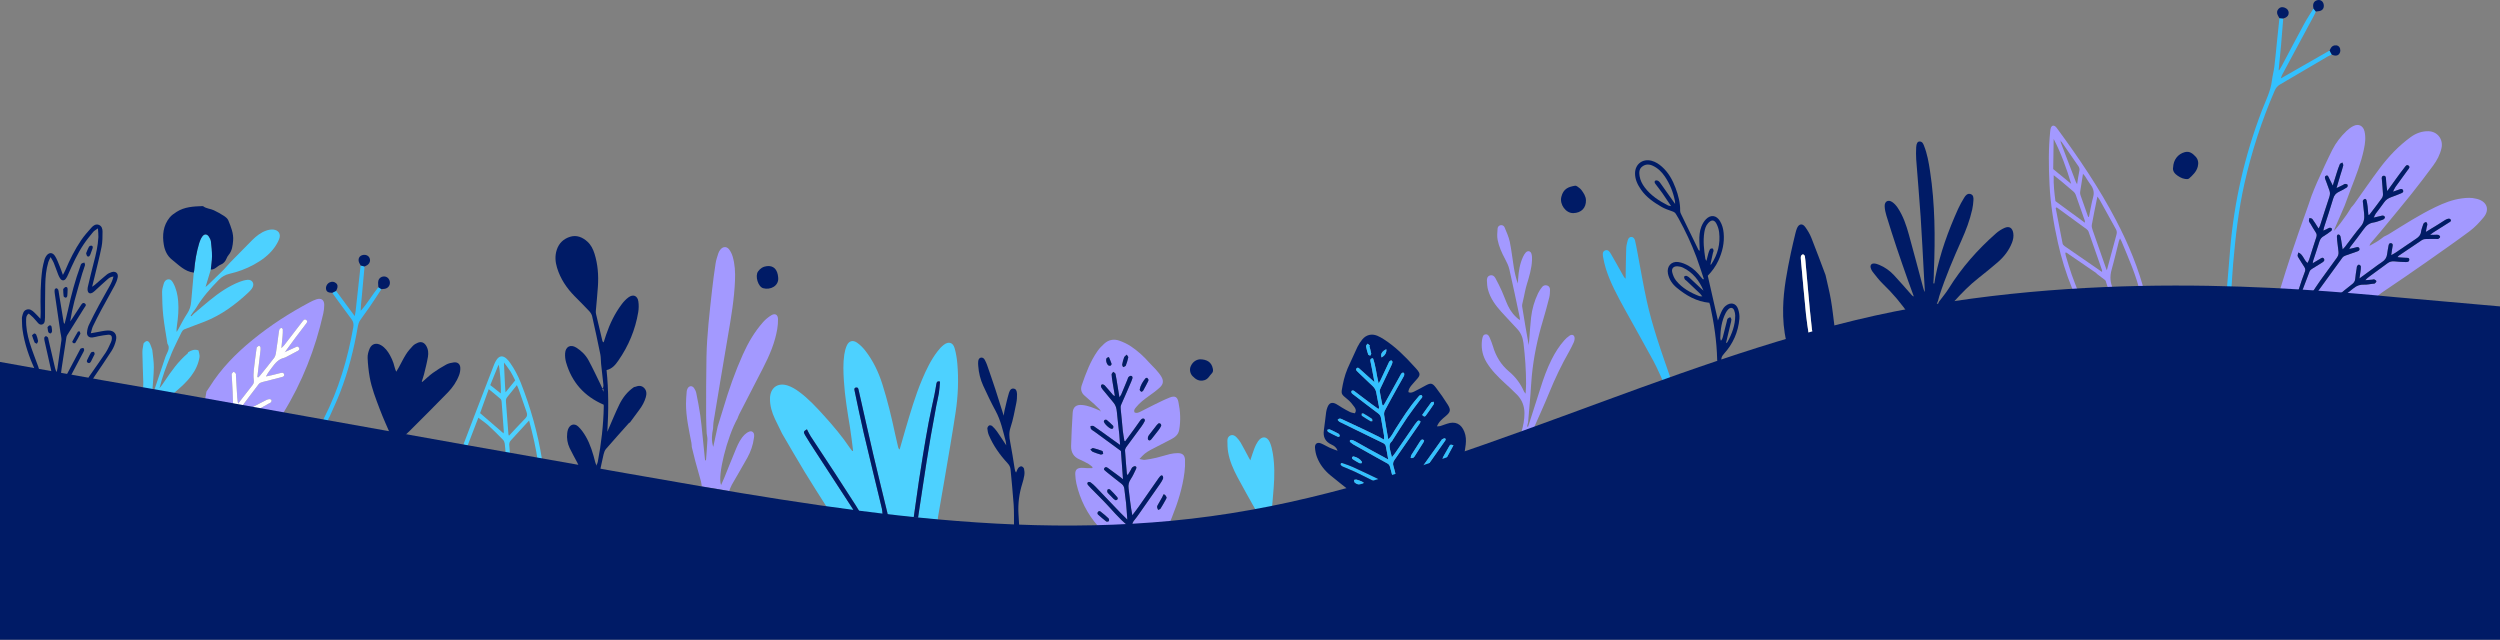 <?xml version="1.0" encoding="UTF-8" standalone="no"?>
<svg
   viewBox="0 0 1440 368.481"
   version="1.1"
   id="svg1"
   width="1440"
   height="368.481"
   xmlns="http://www.w3.org/2000/svg"
   xmlns:svg="http://www.w3.org/2000/svg">
  <rect x="0" y="0" width="1440" height="368.481" fill="#808080" stroke="none"/>
  <defs
     id="defs1" />
  <path
     style="fill:#a399ff;fill-opacity:1;stroke-width:1"
     d="m 407.053,249.641 c -0.115,-3.4 -0.332,-6.802 -0.327,-10.203 0.013,-11.313 -0.029,-22.627 0.204,-33.936 0.263,-12.828 1.798,-25.567 3.201,-38.307 0.574,-5.21 1.278,-10.409 2.072,-15.59 0.301,-1.957 0.966,-3.868 1.578,-5.763 0.249,-0.771 0.707,-1.52 1.224,-2.151 1.423,-1.734 3.525,-1.861 4.914,-0.093 0.948,1.206 1.661,2.704 2.096,4.184 1.302,4.431 1.529,9.004 1.352,13.599 -0.413,10.765 -2.227,21.348 -4.046,31.939 -2.847,16.578 -5.58,33.176 -8.332,49.769 -0.203,1.219 -0.17,2.477 -0.249,3.718 -0.76,3.521 -1.057,7.045 0.085,10.606 0.853,-3.918 1.705,-7.837 2.558,-11.755 1.082,-3.49 2.204,-6.969 3.238,-10.473 3.134,-10.617 6.787,-21.045 11.33,-31.145 3.014,-6.702 6.701,-13.016 11.603,-18.527 1.357,-1.525 3.001,-2.899 4.751,-3.945 2.183,-1.304 3.762,-0.315 3.821,2.217 0.091,3.857 -0.673,7.611 -1.686,11.312 -2.192,8.003 -6.072,15.267 -9.878,22.566 -3.65,7 -7.244,14.03 -10.841,21.057 -0.376,0.734 -0.619,1.535 -0.924,2.305 -6.028,10.684 -11.655,33.189 -9.462,38.37 0.657,-1.489 1.29,-2.835 1.85,-4.211 2.32,-5.698 4.555,-11.43 6.947,-17.097 1.196,-2.834 2.586,-5.618 4.842,-7.798 0.754,-0.726 1.702,-1.364 2.679,-1.72 1.347,-0.49 2.514,0.333 2.708,1.749 0.088,0.645 -0.021,1.327 -0.107,1.985 -0.528,4.009 -1.821,7.794 -3.759,11.308 -2.891,5.243 -5.995,10.369 -8.951,15.577 -0.641,1.13 -1.039,2.401 -1.549,3.606 -5.261,-0.87 -10.524,-1.741 -15.786,-2.611 -0.148,-0.961 -0.205,-1.946 -0.457,-2.878 -1.063,-3.916 -2.218,-7.807 -3.276,-11.725 -0.73,-2.701 -1.356,-5.431 -2.028,-8.148 -0.066,-0.805 -0.059,-1.622 -0.211,-2.411 -1.427,-7.434 -3.102,-14.838 -3.112,-22.463 -0.003,-2.323 0.223,-4.648 0.394,-6.968 0.043,-0.57 0.197,-1.166 0.448,-1.677 0.852,-1.75 2.646,-1.985 3.769,-0.415 0.612,0.859 1.106,1.905 1.313,2.935 0.851,4.235 1.673,8.48 2.309,12.751 0.55,3.7 0.834,7.441 1.236,11.163 0.511,4.991 1.021,9.984 1.532,14.975 0.45,-0.222 0.546,-0.421 0.562,-0.625 0.275,-3.796 0.596,-7.589 0.777,-11.391 0.055,-1.214 -0.264,-2.446 -0.413,-3.669 z"
     id="path11-6" />
  <path
     style="fill:#33c1ff;fill-opacity:1"
     d="m 793.252,278.092 c -4.231,-2.106 -8.437,-4.263 -12.703,-6.296 -2.395,-1.141 -4.905,-2.038 -7.321,-3.138 -0.492,-0.225 -1.194,-0.97 -1.109,-1.297 0.277,-1.071 1.186,-0.605 1.849,-0.369 1.795,0.638 3.61,1.25 5.341,2.041 4.758,2.175 9.488,4.415 14.201,6.688 0.777,0.375 1.413,1.045 2.113,1.578 -0.79,0.264 -1.581,0.529 -2.371,0.793 z"
     id="path101" />
  <path
     style="fill:#33c1ff;fill-opacity:1"
     d="m 790.607,242.595 c -0.494,0.065 -0.892,0.25 -1.107,0.125 -1.703,-1 -3.396,-2.023 -5.026,-3.135 -0.265,-0.181 -0.316,-0.856 -0.245,-1.264 0.027,-0.156 0.788,-0.402 1.02,-0.269 1.714,0.986 3.403,2.02 5.033,3.138 0.268,0.183 0.208,0.848 0.324,1.405 z"
     id="path226" />
  <path
     style="fill:#001b66;fill-opacity:1"
     d="m 770.25,259.242 c -0.547,-1.654 -1.948,-2.534 -3.343,-3.187 -3.625,-1.695 -4.914,-4.436 -4.35,-8.299 0.505,-3.455 0.843,-6.933 1.31,-10.393 0.122,-0.9 0.384,-1.797 0.697,-2.653 0.971,-2.652 2.593,-3.31 5.068,-2.011 1.176,0.617 2.245,1.434 3.396,2.104 1.509,0.879 3.016,1.777 4.593,2.519 0.86,0.405 1.863,0.505 2.754,0.732 1.091,-1.491 0.394,-2.727 -0.26,-3.661 -1.085,-1.549 -2.337,-3.058 -3.791,-4.255 -4.156,-3.421 -3.929,-3.014 -2.907,-8.448 0.807,-4.292 2.15,-8.365 4.086,-12.279 1.55,-3.132 2.826,-6.401 4.37,-9.536 0.766,-1.553 1.729,-3.054 2.836,-4.384 2.215,-2.661 5.368,-3.423 8.563,-2.129 1.377,0.558 2.685,1.334 3.94,2.141 6.573,4.229 12.035,9.707 17.251,15.455 0.727,0.802 1.488,1.577 2.156,2.425 1.357,1.719 1.367,2.79 -0.014,4.467 -1.163,1.412 -2.472,2.705 -3.613,4.134 -0.868,1.088 -1.71,2.246 -1.762,3.845 1.344,0.732 2.501,0.108 3.569,-0.412 2.093,-1.017 4.129,-2.155 6.173,-3.269 3.087,-1.683 4.004,-1.643 6.145,1.154 2.421,3.163 4.726,6.435 6.82,9.82 1.898,3.067 1.507,4.259 -1.287,6.613 -1.892,1.594 -3.869,3.13 -4.951,5.831 0.753,-0.051 1.306,0.006 1.798,-0.143 1.355,-0.408 2.682,-0.905 4.023,-1.361 4.7,-1.599 8.127,0.006 9.957,4.648 0.942,2.389 1.065,4.866 0.779,7.375 -0.199,1.734 -0.493,3.457 -0.745,5.185 -3.635,1.216 -7.271,2.433 -10.905,3.65 1.521,-2.8 3.041,-5.601 4.584,-8.442 -1.737,-0.518 -1.779,-0.543 -2.399,0.509 -1.133,1.926 -2.194,3.895 -3.321,5.826 -0.489,0.837 -0.717,1.664 -0.288,2.584 -3.003,1.005 -6.006,2.01 -9.009,3.015 1.765,-2.51 3.53,-5.021 5.295,-7.53 1.577,-2.241 3.164,-4.476 4.725,-6.728 0.367,-0.53 0.933,-1.249 0.076,-1.666 -0.374,-0.182 -1.104,0.338 -1.657,0.573 -0.134,0.056 -0.216,0.246 -0.312,0.382 -3.387,4.726 -6.786,9.444 -10.137,14.196 -0.286,0.406 -0.249,1.04 -0.361,1.568 -5.216,1.745 -10.431,3.491 -15.647,5.236 -0.505,-2.012 -0.915,-4.053 -1.546,-6.024 -0.433,-1.35 -0.154,-2.392 0.616,-3.495 4.805,-6.888 9.582,-13.797 14.353,-20.709 0.304,-0.44 0.483,-0.967 0.691,-1.392 -0.722,-0.751 -1.329,-0.752 -1.873,-0.161 -0.506,0.55 -0.969,1.146 -1.393,1.761 -3.823,5.545 -7.628,11.104 -11.455,16.647 -0.492,0.712 -1.075,1.36 -1.813,2.284 -0.392,-1.549 -0.706,-2.652 -0.946,-3.772 -0.415,-1.94 -0.951,-3.914 0.985,-5.446 0.181,-0.143 0.239,-0.434 0.375,-0.644 2.83,-4.407 5.574,-8.873 8.523,-13.198 2.386,-3.5 5.028,-6.825 7.536,-10.242 0.498,-0.679 1.509,-1.234 0.761,-2.355 -1.152,-0.449 -1.619,0.436 -2.214,1.111 -5.082,5.768 -9.079,12.3 -13.231,18.727 -1.17,1.811 -1.986,3.904 -3.893,5.472 -0.831,-4.832 -1.661,-9.394 -2.365,-13.976 -0.129,-0.84 0.043,-1.873 0.44,-2.624 2.333,-4.41 4.762,-8.769 7.181,-13.133 1.25,-2.255 2.591,-4.462 3.785,-6.745 0.245,-0.468 0.251,-1.531 -0.029,-1.715 -0.778,-0.51 -1.363,0.126 -1.77,0.82 -0.169,0.287 -0.31,0.59 -0.472,0.881 -2.983,5.385 -5.964,10.772 -8.956,16.151 -0.185,0.333 -0.462,0.614 -0.691,0.915 -0.274,-0.195 -0.489,-0.267 -0.511,-0.376 -0.526,-2.6 -1.081,-5.197 -1.504,-7.814 -0.094,-0.583 0.203,-1.286 0.474,-1.862 2.056,-4.368 4.157,-8.715 6.224,-13.078 0.28,-0.593 0.548,-1.224 0.633,-1.863 0.041,-0.306 -0.288,-0.849 -0.574,-0.957 -0.271,-0.102 -0.779,0.14 -1.046,0.383 -0.293,0.265 -0.455,0.69 -0.631,1.065 -1.558,3.314 -3.102,6.633 -4.665,9.946 -0.234,0.497 -0.539,0.962 -1.052,1.864 -1.298,-5.141 -1.625,-10.033 -3.274,-14.532 -1.484,0.063 -1.621,0.835 -1.455,1.748 0.251,1.388 0.564,2.764 0.831,4.149 0.475,2.467 0.935,4.936 1.489,7.869 -3.121,-2.8 -5.835,-5.229 -8.54,-7.667 -0.508,-0.459 -1.006,-1.012 -1.694,-0.365 -0.65,0.612 -0.327,1.193 0.205,1.709 0.538,0.522 1.066,1.053 1.609,1.572 2.461,2.354 4.898,4.733 7.403,7.04 1.096,1.008 1.756,2.19 2.033,3.624 0.551,2.851 1.118,5.7 1.642,8.556 0.046,0.248 -0.17,0.545 -0.336,1.027 -1.587,-1.137 -3.012,-2.122 -4.398,-3.159 -2.998,-2.243 -5.974,-4.513 -8.962,-6.769 -0.645,-0.487 -1.248,-1.211 -2.187,-0.483 -0.39,1.168 0.505,1.608 1.222,2.156 4.694,3.587 9.354,7.22 14.103,10.732 0.975,0.722 1.461,1.533 1.654,2.631 0.588,3.351 1.188,6.699 1.734,10.056 0.108,0.665 -0.011,1.367 -0.031,2.421 -1.206,-0.669 -2.061,-1.188 -2.952,-1.631 -2.761,-1.368 -5.523,-2.737 -8.309,-4.055 -4.282,-2.025 -8.597,-3.981 -12.868,-6.028 -0.911,-0.437 -1.658,-0.729 -2.548,0.357 0.396,0.398 0.707,0.909 1.161,1.137 3.349,1.683 6.724,3.314 10.097,4.951 5.017,2.436 10.051,4.838 15.043,7.326 0.596,0.296 1.258,0.971 1.396,1.583 0.573,2.527 0.958,5.096 1.443,7.822 -4.055,-2.208 -7.843,-4.26 -11.622,-6.333 -1.824,-1 -3.622,-2.045 -5.44,-3.056 -1.092,-0.607 -2.17,-1.253 -3.312,-1.749 -0.439,-0.19 -1.279,-0.228 -1.517,0.038 -0.635,0.712 0.078,1.153 0.624,1.55 0.404,0.293 0.774,0.643 1.205,0.887 2.315,1.314 4.645,2.601 6.966,3.902 4.208,2.356 8.396,4.75 12.636,7.047 1.018,0.552 1.352,1.33 1.588,2.351 0.449,1.937 1.005,3.849 1.516,5.771 -2.212,0.74 -4.426,1.481 -6.638,2.222 -0.7,-0.533 -1.336,-1.203 -2.113,-1.578 -4.713,-2.273 -9.442,-4.513 -14.201,-6.688 -1.729,-0.791 -3.545,-1.402 -5.341,-2.041 -0.663,-0.236 -1.572,-0.702 -1.849,0.369 -0.085,0.327 0.617,1.073 1.109,1.297 2.416,1.1 4.926,1.997 7.321,3.138 4.266,2.033 8.472,4.191 12.703,6.296 -5.057,1.692 -10.116,3.385 -15.173,5.078 -3.964,-3.153 -7.983,-6.239 -11.873,-9.481 -3.365,-2.805 -6.033,-6.226 -7.605,-10.341 -0.668,-1.75 -1.052,-3.68 -1.166,-5.553 -0.135,-2.235 1.359,-3.231 3.43,-2.405 1.692,0.675 3.245,1.689 4.908,2.445 1.413,0.642 2.895,1.131 4.346,1.688 0.115,0.061 0.231,0.122 0.345,0.183 -0.071,-0.155 -0.143,-0.31 -0.214,-0.464 z m 42.295,4.555 c 1.56,0.294 1.998,-0.507 2.49,-1.295 1.62,-2.593 3.274,-5.165 4.893,-7.759 0.2,-0.321 0.261,-0.73 0.371,-1.059 -1.121,-1.012 -1.748,-0.388 -2.289,0.452 -1.702,2.64 -3.41,5.275 -5.062,7.947 -0.265,0.429 -0.252,1.033 -0.403,1.713 z m 6.633,-24.795 c 0.851,1.023 1.544,1.131 2.01,0.499 1.621,-2.198 3.175,-4.447 4.682,-6.725 0.202,-0.306 -0.006,-0.884 -0.024,-1.336 -0.502,0.104 -1.236,0.031 -1.468,0.337 -1.785,2.362 -3.471,4.797 -5.2,7.226 z m -28.571,3.593 c -0.116,-0.557 -0.056,-1.222 -0.324,-1.406 -1.63,-1.117 -3.319,-2.152 -5.033,-3.138 -0.232,-0.133 -0.993,0.113 -1.02,0.269 -0.071,0.409 -0.021,1.083 0.245,1.264 1.63,1.112 3.323,2.136 5.026,3.135 0.215,0.126 0.613,-0.059 1.107,-0.124 z m -19.339,9.038 c 0.204,-0.266 0.514,-0.519 0.469,-0.637 -0.157,-0.412 -0.344,-0.95 -0.685,-1.135 -1.672,-0.908 -3.376,-1.768 -5.12,-2.525 -0.375,-0.162 -0.967,0.176 -1.458,0.283 0.178,0.406 0.244,1.014 0.552,1.182 1.738,0.949 3.529,1.804 5.316,2.663 0.276,0.132 0.623,0.117 0.926,0.169 z m 17.49,-52.336 c 0.106,-0.088 0.212,-0.177 0.318,-0.266 -0.473,-0.362 -0.947,-0.723 -1.421,-1.084 -0.291,0.521 -0.894,1.098 -0.815,1.555 0.282,1.612 0.747,3.199 1.27,4.754 0.099,0.294 0.779,0.392 1.191,0.581 0.186,-0.414 0.591,-0.869 0.521,-1.234 -0.275,-1.451 -0.697,-2.873 -1.065,-4.305 z m -4.426,67.488 c 0.055,-0.392 0.203,-0.71 0.102,-0.854 -1.169,-1.676 -2.868,-2.57 -4.797,-3.034 -0.251,-0.06 -0.8,0.319 -0.887,0.597 -0.085,0.269 0.15,0.817 0.412,0.988 1.231,0.809 2.496,1.573 3.802,2.256 0.359,0.189 0.895,0.039 1.368,0.045 z m 1.219,11.322 c -0.487,-0.331 -0.777,-0.605 -1.122,-0.747 -0.981,-0.405 -1.965,-0.826 -2.986,-1.094 -0.466,-0.122 -1.023,0.105 -1.537,0.174 0.134,0.518 0.101,1.219 0.432,1.521 1.161,1.061 2.672,1.279 4.179,1.226 0.312,-0.01 0.603,-0.609 1.035,-1.08 z m 12.992,-76.956 c -2.534,1.096 -3.605,3.089 -2.704,4.741 1.967,-1.202 2.892,-2.749 2.704,-4.741 z"
     id="path7-0" />
  <path
     style="fill:#33c1ff;fill-opacity:1"
     d="m 802.261,275.077 c -0.511,-1.922 -1.066,-3.835 -1.516,-5.771 -0.237,-1.02 -0.571,-1.799 -1.588,-2.351 -4.24,-2.297 -8.427,-4.691 -12.636,-7.047 -2.323,-1.3 -4.652,-2.588 -6.966,-3.902 -0.431,-0.244 -0.801,-0.594 -1.205,-0.887 -0.546,-0.397 -1.259,-0.838 -0.624,-1.55 0.237,-0.267 1.078,-0.229 1.517,-0.038 1.142,0.496 2.22,1.141 3.312,1.749 1.818,1.011 3.616,2.056 5.44,3.056 3.778,2.072 7.567,4.125 11.622,6.333 -0.484,-2.726 -0.869,-5.296 -1.443,-7.822 -0.139,-0.611 -0.802,-1.286 -1.396,-1.583 -4.991,-2.487 -10.025,-4.89 -15.043,-7.326 -3.372,-1.638 -6.747,-3.27 -10.097,-4.951 -0.454,-0.228 -0.765,-0.738 -1.161,-1.137 0.89,-1.086 1.638,-0.794 2.548,-0.357 4.271,2.048 8.585,4.003 12.868,6.028 2.786,1.317 5.548,2.685 8.309,4.055 0.893,0.443 1.747,0.961 2.952,1.631 0.022,-1.053 0.139,-1.756 0.031,-2.421 -0.545,-3.358 -1.145,-6.706 -1.734,-10.057 -0.193,-1.099 -0.679,-1.909 -1.654,-2.631 -4.748,-3.513 -9.409,-7.145 -14.103,-10.732 -0.717,-0.548 -1.612,-0.988 -1.222,-2.156 0.941,-0.728 1.542,-0.005 2.187,0.483 2.988,2.255 5.965,4.526 8.962,6.769 1.386,1.037 2.811,2.021 4.398,3.159 0.165,-0.48 0.381,-0.777 0.336,-1.027 -0.525,-2.856 -1.091,-5.706 -1.642,-8.556 -0.277,-1.434 -0.938,-2.616 -2.033,-3.624 -2.504,-2.306 -4.941,-4.686 -7.403,-7.04 -0.541,-0.518 -1.07,-1.05 -1.609,-1.572 -0.533,-0.518 -0.856,-1.097 -0.205,-1.709 0.687,-0.647 1.186,-0.093 1.694,0.365 2.705,2.439 5.419,4.867 8.54,7.667 -0.554,-2.934 -1.014,-5.403 -1.489,-7.869 -0.266,-1.385 -0.58,-2.762 -0.831,-4.149 -0.166,-0.914 -0.028,-1.685 1.455,-1.748 1.648,4.5 1.977,9.391 3.274,14.532 0.512,-0.902 0.816,-1.367 1.052,-1.864 1.562,-3.312 3.106,-6.632 4.665,-9.946 0.177,-0.376 0.338,-0.801 0.631,-1.065 0.267,-0.241 0.774,-0.485 1.046,-0.383 0.286,0.108 0.616,0.651 0.574,0.957 -0.086,0.638 -0.352,1.27 -0.633,1.863 -2.067,4.363 -4.168,8.71 -6.224,13.078 -0.271,0.576 -0.567,1.279 -0.474,1.862 0.421,2.618 0.977,5.213 1.504,7.814 0.022,0.11 0.237,0.181 0.511,0.376 0.23,-0.3 0.507,-0.582 0.691,-0.915 2.992,-5.38 5.974,-10.766 8.956,-16.151 0.162,-0.291 0.303,-0.594 0.472,-0.881 0.407,-0.694 0.992,-1.331 1.77,-0.82 0.28,0.184 0.274,1.247 0.029,1.715 -1.194,2.283 -2.535,4.49 -3.785,6.745 -2.419,4.363 -4.849,8.723 -7.181,13.133 -0.397,0.751 -0.569,1.784 -0.44,2.624 0.703,4.582 1.533,9.144 2.365,13.976 1.907,-1.568 2.724,-3.662 3.893,-5.472 4.151,-6.427 8.148,-12.959 13.231,-18.727 0.594,-0.674 1.062,-1.56 2.214,-1.111 0.749,1.122 -0.262,1.676 -0.761,2.355 -2.508,3.418 -5.15,6.742 -7.536,10.242 -2.949,4.325 -5.693,8.791 -8.523,13.198 -0.134,0.209 -0.193,0.501 -0.375,0.644 -1.937,1.531 -1.4,3.506 -0.985,5.446 0.24,1.12 0.554,2.224 0.946,3.772 0.738,-0.925 1.322,-1.573 1.813,-2.284 3.827,-5.543 7.632,-11.101 11.455,-16.647 0.425,-0.616 0.887,-1.211 1.393,-1.761 0.543,-0.59 1.152,-0.589 1.873,0.161 -0.208,0.425 -0.387,0.952 -0.691,1.392 -4.771,6.912 -9.547,13.82 -14.353,20.709 -0.77,1.103 -1.047,2.145 -0.616,3.495 0.631,1.971 1.041,4.012 1.546,6.024 -0.631,0.209 -1.263,0.421 -1.895,0.632 z"
     id="path49" />
  <path
     style="fill:#33c1ff;fill-opacity:1"
     d="m 819.805,269.206 c 0.113,-0.528 0.075,-1.162 0.361,-1.568 3.35,-4.752 6.75,-9.47 10.137,-14.196 0.097,-0.135 0.178,-0.324 0.312,-0.382 0.554,-0.236 1.283,-0.755 1.657,-0.573 0.857,0.416 0.291,1.136 -0.076,1.666 -1.561,2.253 -3.149,4.487 -4.725,6.728 -1.766,2.51 -3.53,5.02 -5.295,7.53 -0.79,0.265 -1.581,0.53 -2.37,0.794 z"
     id="path104" />
  <path
     style="fill:#33c1ff;fill-opacity:1"
     d="m 831.184,265.398 c -0.429,-0.92 -0.201,-1.747 0.288,-2.584 1.126,-1.931 2.187,-3.9 3.321,-5.826 0.619,-1.052 0.661,-1.027 2.399,-0.509 -1.543,2.842 -3.064,5.642 -4.584,8.442 -0.475,0.159 -0.949,0.318 -1.423,0.476 z"
     id="path112" />
  <path
     style="fill:#33c1ff;fill-opacity:1"
     d="m 812.545,263.797 c 0.151,-0.68 0.138,-1.284 0.404,-1.715 1.652,-2.671 3.359,-5.307 5.062,-7.947 0.542,-0.839 1.168,-1.463 2.289,-0.452 -0.112,0.328 -0.171,0.737 -0.371,1.059 -1.618,2.595 -3.273,5.166 -4.893,7.759 -0.492,0.789 -0.929,1.59 -2.49,1.296 z"
     id="path224" />
  <path
     style="fill:#33c1ff;fill-opacity:1"
     d="m 819.178,239.002 c 1.729,-2.429 3.416,-4.865 5.2,-7.226 0.231,-0.307 0.966,-0.235 1.468,-0.337 0.019,0.453 0.227,1.03 0.024,1.336 -1.507,2.278 -3.06,4.527 -4.682,6.725 -0.467,0.632 -1.16,0.523 -2.01,-0.499 z"
     id="path225" />
  <path
     style="fill:#33c1ff;fill-opacity:1"
     d="m 771.268,251.632 c -0.303,-0.051 -0.65,-0.036 -0.927,-0.17 -1.787,-0.858 -3.578,-1.713 -5.316,-2.663 -0.307,-0.168 -0.374,-0.777 -0.552,-1.182 0.492,-0.108 1.083,-0.446 1.458,-0.284 1.745,0.756 3.448,1.616 5.12,2.525 0.34,0.186 0.527,0.722 0.685,1.135 0.045,0.12 -0.265,0.372 -0.469,0.638 z"
     id="path227" />
  <path
     style="fill:#33c1ff;fill-opacity:1"
     d="m 788.758,199.296 c 0.368,1.432 0.791,2.855 1.065,4.305 0.069,0.365 -0.335,0.821 -0.521,1.234 -0.412,-0.189 -1.093,-0.287 -1.191,-0.581 -0.523,-1.554 -0.988,-3.142 -1.27,-4.754 -0.08,-0.457 0.524,-1.034 0.815,-1.555 0.473,0.362 0.947,0.723 1.421,1.084 -0.106,0.088 -0.212,0.176 -0.318,0.266 z"
     id="path228" />
  <path
     style="fill:#33c1ff;fill-opacity:1"
     d="m 784.332,266.785 c -0.473,-0.006 -1.01,0.144 -1.369,-0.045 -1.305,-0.682 -2.57,-1.447 -3.802,-2.256 -0.261,-0.172 -0.497,-0.719 -0.412,-0.988 0.088,-0.278 0.636,-0.659 0.887,-0.597 1.929,0.464 3.627,1.358 4.797,3.034 0.102,0.143 -0.047,0.461 -0.101,0.853 z"
     id="path229" />
  <path
     style="fill:#33c1ff;fill-opacity:1"
     d="m 785.552,278.107 c -0.432,0.471 -0.723,1.071 -1.034,1.081 -1.507,0.053 -3.019,-0.166 -4.179,-1.226 -0.331,-0.303 -0.299,-1.003 -0.432,-1.521 0.515,-0.069 1.072,-0.295 1.537,-0.174 1.021,0.267 2.005,0.689 2.986,1.094 0.345,0.142 0.635,0.417 1.122,0.747 z"
     id="path230" />
  <path
     style="fill:#33c1ff;fill-opacity:1"
     d="m 798.543,201.151 c 0.188,1.992 -0.737,3.538 -2.704,4.741 -0.901,-1.652 0.17,-3.645 2.704,-4.741 z"
     id="path231" />
  <path
     style="fill:#001b66;fill-opacity:1;stroke-width:1"
     d="m 584.065,303.096 c -0.05,-4.157 0.085,-8.326 -0.195,-12.469 -0.454,-6.723 -1.195,-13.426 -1.78,-20.142 -0.128,-1.47 -0.699,-2.566 -1.735,-3.683 -4.434,-4.786 -8.196,-10.067 -10.758,-16.108 -0.509,-1.201 -0.782,-2.551 -0.878,-3.853 -0.045,-0.585 0.48,-1.447 0.999,-1.763 0.402,-0.242 1.387,-0.032 1.787,0.334 1.035,0.945 1.991,2.019 2.799,3.166 1.709,2.425 3.304,4.93 5.293,7.924 -0.15,-1.164 -0.162,-1.777 -0.315,-2.352 -1.572,-5.94 -2.828,-11.959 -5.812,-17.46 -2.572,-4.743 -4.898,-9.628 -7.143,-14.538 -1.633,-3.571 -2.569,-7.383 -2.853,-11.325 -0.06,-0.828 -0.137,-1.67 -0.05,-2.49 0.105,-1.004 0.36,-2.068 1.54,-2.322 1.161,-0.25 1.878,0.503 2.359,1.445 0.452,0.887 0.895,1.79 1.22,2.728 1.636,4.713 3.275,9.426 4.83,14.167 1.594,4.858 3.091,9.749 4.773,15.079 0.187,-1.239 0.249,-2.055 0.437,-2.839 0.833,-3.469 1.577,-6.967 2.607,-10.377 0.59,-1.953 1.632,-2.586 2.756,-2.398 1.123,0.188 1.819,1.134 1.864,3.155 0.039,1.731 -0.071,3.507 -0.423,5.199 -0.984,4.722 -1.8,9.52 -3.325,14.072 -0.984,2.938 -0.752,5.52 -0.183,8.375 1.006,5.057 1.725,10.171 2.561,15.261 0.126,0.769 0.242,1.54 0.826,2.303 0.412,-0.887 0.699,-1.87 1.279,-2.628 0.392,-0.512 1.243,-1.034 1.805,-0.955 0.574,0.081 1.364,0.816 1.496,1.396 0.273,1.186 0.355,2.485 0.179,3.687 -0.251,1.719 -0.723,3.419 -1.242,5.083 -1.755,5.622 -2.476,11.361 -2.13,17.238 0.131,2.236 0.254,4.472 0.381,6.707 -0.992,0.127 -1.984,0.255 -2.975,0.383 z"
     id="path37" />
  <path
     style="fill:#4dd1ff;fill-opacity:1"
     d="m 121.428,155.259 c -0.959,3.182 -1.92,6.364 -3.032,10.054 0.738,-0.62 1.134,-0.913 1.485,-1.253 2.988,-2.888 5.996,-5.757 8.936,-8.694 1.348,-1.347 2.506,-2.884 3.837,-4.251 4.179,-4.29 8.377,-8.563 12.613,-12.797 2.371,-2.371 4.999,-4.44 8.212,-5.535 1.227,-0.418 2.621,-0.682 3.895,-0.561 3.12,0.299 4.567,2.628 3.407,5.513 -0.705,1.752 -1.673,3.45 -2.794,4.973 -3.119,4.232 -7.273,7.276 -11.849,9.765 -4.412,2.4 -9.099,4.13 -13.983,5.238 -2.456,0.557 -4.398,1.704 -6.142,3.495 -4.828,4.956 -9.445,10.063 -12.982,16.06 -0.545,0.924 -1.26,1.746 -1.896,2.616 -0.446,0.66 -0.892,1.321 -1.337,1.981 0.144,0.103 0.288,0.207 0.432,0.31 0.491,-0.505 0.981,-1.01 1.471,-1.514 3.054,-2.577 6.073,-5.197 9.169,-7.722 5.248,-4.278 10.788,-8.116 17.137,-10.607 1.454,-0.571 3.019,-1.008 4.565,-1.153 2.672,-0.249 4.161,2.109 2.859,4.462 -0.552,0.999 -1.361,1.902 -2.2,2.69 -7.524,7.059 -15.709,13.149 -25.409,16.943 -3.872,1.514 -7.803,2.88 -11.661,4.43 -0.661,0.265 -1.254,1.027 -1.594,1.704 -1.715,3.42 -3.353,6.879 -4.981,10.341 -0.521,1.107 -0.931,2.267 -1.391,3.403 -2.48,6.014 -4.782,12.088 -6.32,18.454 1.037,-1.196 1.91,-2.474 2.771,-3.761 3.929,-5.88 7.974,-11.66 13.445,-16.267 0.158,-0.134 0.176,-0.434 0.259,-0.657 1.853,-1.158 3.773,-1.945 5.99,-1.077 0.222,1.283 0.777,2.616 0.588,3.835 -0.302,1.946 -0.917,3.897 -1.722,5.702 -1.683,3.769 -4.272,6.955 -7.187,9.83 -2.236,2.204 -4.692,4.185 -7.05,6.265 -3.404,-0.814 -6.808,-1.628 -10.212,-2.442 2.193,-6.534 4.386,-13.069 6.579,-19.603 0.198,-0.459 0.385,-0.921 0.597,-1.373 0.912,-1.954 2.022,-3.888 0.517,-6.049 -0.82,-5.345 -1.819,-10.672 -2.405,-16.042 -0.495,-4.536 -0.617,-9.122 -0.684,-13.69 -0.024,-1.622 0.494,-3.283 0.953,-4.873 0.353,-1.223 1.108,-2.313 2.53,-2.48 1.492,-0.176 2.266,0.921 2.876,2.017 1.813,3.261 2.598,6.838 2.907,10.513 0.398,4.754 -0.024,9.478 -0.713,14.185 -0.168,1.147 -0.315,2.297 -0.152,3.579 0.372,-0.632 0.754,-1.258 1.113,-1.897 1.63,-2.901 3.088,-5.916 4.933,-8.674 1.448,-2.164 2.115,-4.414 2.317,-6.942 0.444,-5.558 0.981,-11.111 1.48,-16.665 0.085,-0.402 0.214,-0.8 0.248,-1.206 0.463,-5.398 1.34,-10.725 2.924,-15.912 0.383,-1.254 0.928,-2.516 1.663,-3.594 1.215,-1.779 2.836,-1.711 3.96,0.1 0.516,0.831 1.001,1.794 1.112,2.742 0.325,2.795 0.625,5.614 0.612,8.422 -0.015,2.556 -0.448,5.112 -0.695,7.669 z"
     id="path19" />
  <path
     style="fill:#4dd1ff;fill-opacity:1"
     d="m 82.435,223.518 c 0.035,-1.143 0.129,-2.289 0.095,-3.431 -0.166,-5.708 -0.433,-11.415 -0.513,-17.124 -0.024,-1.716 0.439,-3.437 0.678,-5.156 1.595,-1.903 2.784,-1.827 3.784,0.331 0.515,1.111 0.839,2.31 1.249,3.47 0.315,3.285 0.901,6.572 0.878,9.854 -0.03,4.447 -0.526,8.89 -0.822,13.334 -1.783,-0.426 -3.566,-0.853 -5.349,-1.279 z"
     id="path81" />
  <path
     style="fill:#001b66;fill-opacity:1"
     d="m 121.428,155.259 c 0.247,-2.557 0.681,-5.113 0.692,-7.67 0.012,-2.808 -0.287,-5.627 -0.612,-8.422 -0.11,-0.949 -0.596,-1.911 -1.112,-2.742 -1.124,-1.81 -2.744,-1.88 -3.96,-0.1 -0.736,1.077 -1.28,2.339 -1.663,3.594 -1.585,5.187 -2.461,10.513 -2.924,15.912 -0.034,0.406 -0.163,0.804 -0.248,1.206 -5.28,-0.657 -8.691,-4.457 -12.554,-7.486 -2.769,-2.17 -4.137,-5.325 -4.684,-8.539 -0.948,-5.574 -0.399,-11.103 3.369,-15.728 1.067,-1.31 2.562,-2.336 4.009,-3.259 4.515,-2.878 9.658,-3.138 14.8,-3.31 0.163,-0.005 0.372,-0.015 0.484,0.074 1.823,1.436 4.209,1.378 6.193,2.342 1.985,0.965 3.944,2.019 5.787,3.227 0.998,0.654 2.098,1.563 2.522,2.611 1.511,3.738 3.114,7.513 2.744,11.698 -0.256,2.899 -0.577,5.789 -2.576,8.165 -0.528,0.627 -0.962,1.382 -1.257,2.149 -0.634,1.65 -1.801,2.861 -3.339,3.473 -1.977,0.786 -3.258,2.946 -5.669,2.806 z"
     id="path117" />
  <path
     style="fill:#001b66;fill-opacity:1"
     d="m 50.185,219.167 c 0.396,-0.788 0.706,-1.635 1.202,-2.354 3.161,-4.591 6.439,-9.105 9.516,-13.751 1.23,-1.856 2.074,-3.972 3.033,-5.999 0.279,-0.589 0.439,-1.268 0.499,-1.921 0.148,-1.58 -0.529,-2.439 -2.13,-2.333 -1.896,0.125 -3.775,0.536 -5.654,0.868 -1.143,0.202 -2.261,0.608 -3.41,0.713 -1.998,0.184 -3.282,-0.955 -3.117,-2.927 0.122,-1.465 0.458,-2.999 1.084,-4.32 1.779,-3.755 3.703,-7.445 5.668,-11.108 2.047,-3.811 4.231,-7.547 6.31,-11.342 0.896,-1.635 1.709,-3.321 2.164,-5.404 -1.69,0.086 -2.644,0.932 -3.55,1.717 -2.138,1.852 -4.19,3.802 -6.285,5.703 -0.677,0.614 -1.316,1.3 -2.083,1.777 -1.68,1.045 -2.929,0.333 -2.995,-1.672 -0.021,-0.655 0.092,-1.332 0.245,-1.974 1.066,-4.451 2.087,-8.915 3.262,-13.338 1.305,-4.918 2.476,-9.854 2.736,-14.95 0.074,-1.452 -0.151,-2.918 -0.277,-5.014 -1.253,0.919 -2.157,1.346 -2.728,2.044 -1.892,2.314 -3.794,4.637 -5.456,7.115 -3.674,5.48 -6.37,11.484 -9.019,17.504 -0.367,0.833 -0.757,1.689 -1.309,2.399 -0.938,1.205 -2.202,1.179 -3.127,-0.065 -0.537,-0.722 -0.931,-1.577 -1.263,-2.422 -0.882,-2.246 -1.65,-4.539 -2.555,-6.775 -0.387,-0.955 -1,-1.818 -1.808,-3.25 -0.603,1.311 -1.055,2.059 -1.301,2.869 -1.289,4.261 -1.666,8.665 -1.765,13.079 -0.138,6.236 -0.097,12.475 -0.144,18.712 -0.004,0.662 -0.054,1.328 -0.128,1.987 -0.11,0.96 -0.466,1.809 -1.453,2.148 -0.997,0.342 -1.799,-0.139 -2.445,-0.847 -0.955,-1.044 -1.818,-2.175 -2.804,-3.188 -0.784,-0.806 -1.695,-1.488 -2.557,-2.233 -1.352,0.953 -1.437,2.109 -1.481,3.267 -0.175,4.634 0.709,9.147 2.041,13.519 1.427,4.688 3.304,9.238 4.955,13.86 0.291,0.814 0.435,1.681 0.647,2.523 -0.817,-0.16 -1.636,-0.32 -2.453,-0.48 -3.396,-7.545 -6.178,-15.288 -7.302,-23.531 -0.279,-2.049 -0.242,-4.141 -0.325,-6.214 -0.016,-0.411 0.026,-0.841 0.129,-1.238 0.419,-1.607 0.69,-3.374 2.568,-3.989 1.854,-0.607 3.209,0.469 4.439,1.638 1.072,1.018 2.063,2.122 3.524,3.639 0.062,-1.594 0.16,-2.682 0.14,-3.769 -0.162,-8.325 -0.189,-16.648 0.974,-24.916 0.253,-1.804 0.77,-3.576 1.231,-5.345 0.166,-0.634 0.474,-1.248 0.811,-1.816 1.48,-2.491 3.763,-2.677 5.295,-0.226 1.134,1.814 1.851,3.894 2.683,5.885 0.6,1.436 1.084,2.921 1.818,4.924 0.643,-1.239 1.091,-1.975 1.422,-2.76 2.53,-5.993 5.415,-11.813 9.067,-17.198 1.764,-2.601 3.887,-4.974 5.986,-7.325 1.055,-1.181 2.475,-2.19 4.195,-1.553 1.722,0.638 2.178,2.312 2.163,3.913 -0.028,2.901 0.017,5.864 -0.544,8.685 -1.185,5.956 -2.737,11.839 -4.147,17.75 -0.385,1.617 -0.795,3.228 -1.312,5.321 0.761,-0.535 1.193,-0.787 1.565,-1.109 2.269,-1.953 4.481,-3.974 6.805,-5.858 0.819,-0.664 1.852,-1.156 2.865,-1.47 2.392,-0.742 4.028,0.729 3.474,3.198 -0.341,1.524 -0.937,3.037 -1.673,4.418 -2.505,4.698 -5.159,9.317 -7.685,14.004 -1.696,3.148 -3.321,6.338 -4.872,9.559 -0.525,1.09 -0.73,2.336 -1.234,4.028 1.306,-0.228 2.148,-0.381 2.992,-0.522 2.291,-0.38 4.574,-1.004 6.874,-1.072 3.585,-0.107 5.451,2.185 4.617,5.679 -0.495,2.073 -1.31,4.174 -2.447,5.968 -3.203,5.057 -6.65,9.958 -9.99,14.926 -0.595,0.891 -1.148,1.811 -1.722,2.717 -0.817,-0.16 -1.636,-0.32 -2.453,-0.48 z"
     id="path35" />
  <path
     style="fill:#001b66;fill-opacity:1"
     d="m 29.577,215.131 c -0.025,-0.569 0.034,-1.158 -0.087,-1.706 -1.226,-5.528 -2.488,-11.047 -3.722,-16.572 -0.162,-0.724 -0.342,-1.478 -0.287,-2.202 0.028,-0.372 0.518,-0.926 0.874,-0.993 0.353,-0.065 0.927,0.286 1.174,0.623 0.274,0.374 0.3,0.936 0.413,1.421 1.261,5.435 2.514,10.871 3.78,16.303 0.182,0.783 0.425,1.552 0.949,2.327 0.148,-0.754 0.328,-1.502 0.438,-2.261 0.773,-5.355 1.561,-10.708 2.263,-16.072 0.122,-0.932 -0.12,-1.918 -0.233,-2.873 -0.058,-0.493 -0.232,-0.972 -0.304,-1.465 -1.089,-7.41 -2.175,-14.822 -3.244,-22.236 -0.117,-0.817 -0.234,-1.662 -0.135,-2.468 0.045,-0.366 0.596,-0.9 0.957,-0.932 0.349,-0.032 0.897,0.404 1.089,0.774 0.256,0.494 0.265,1.121 0.359,1.694 0.931,5.668 1.857,11.336 2.788,17.004 0.061,0.372 0.157,0.738 0.547,1.089 0.671,-2.723 1.41,-5.431 2,-8.172 1.823,-8.476 4.069,-16.83 7.019,-24.987 0.196,-0.543 0.335,-1.201 0.727,-1.554 0.414,-0.373 1.101,-0.446 1.669,-0.649 0.123,0.52 0.456,1.098 0.332,1.55 -0.441,1.602 -1.101,3.143 -1.565,4.74 -1.533,5.274 -3.088,10.543 -4.496,15.851 -1.02,3.843 -1.82,7.745 -2.447,11.774 0.358,-0.503 0.735,-0.993 1.071,-1.51 1.68,-2.58 3.316,-5.19 5.044,-7.739 0.526,-0.776 1.207,-1.951 2.36,-1.068 1.166,0.893 0.09,1.76 -0.413,2.565 -3.266,5.221 -6.542,10.436 -9.792,15.668 -0.255,0.411 -0.409,0.918 -0.484,1.401 -0.9,5.758 -1.783,11.52 -2.655,17.283 -0.226,1.479 -0.397,2.967 -0.592,4.451 -1.799,-0.352 -3.599,-0.705 -5.397,-1.057 z"
     id="path65" />
  <path
     style="fill:#001b66;fill-opacity:1"
     d="m 37.918,216.764 c 2.646,-4.997 5.29,-9.995 7.942,-14.989 0.194,-0.365 0.362,-0.851 0.68,-1.014 0.451,-0.232 1.08,-0.38 1.534,-0.241 0.245,0.074 0.464,0.86 0.377,1.255 -0.141,0.63 -0.531,1.208 -0.842,1.796 -2.409,4.56 -4.824,9.117 -7.237,13.674 -0.817,-0.16 -1.636,-0.32 -2.453,-0.48 z"
     id="path102" />
  <path
     style="fill:#001b66;fill-opacity:1"
     d="m 45.817,190.81 c 0.168,0.498 0.615,1.123 0.454,1.455 -0.866,1.787 -1.854,3.518 -2.881,5.22 -0.135,0.223 -0.8,0.317 -1.107,0.193 -0.307,-0.124 -0.742,-0.739 -0.659,-0.896 1.028,-1.95 2.13,-3.862 3.251,-5.762 0.082,-0.141 0.454,-0.11 0.942,-0.21 z"
     id="path251" />
  <path
     style="fill:#001b66;fill-opacity:1"
     d="m 54.556,203.895 c -0.791,1.603 -1.421,2.95 -2.115,4.264 -0.371,0.702 -0.966,1.26 -1.806,0.826 -0.857,-0.443 -0.683,-1.176 -0.295,-1.916 0.69,-1.318 1.254,-2.712 2.055,-3.956 0.239,-0.37 1.128,-0.536 1.643,-0.428 0.278,0.058 0.395,0.891 0.519,1.21 z"
     id="path252" />
  <path
     style="fill:#001b66;fill-opacity:1"
     d="m 49.594,145.88 c 0.644,-1.509 1.05,-2.702 1.667,-3.772 0.218,-0.379 1.005,-0.713 1.44,-0.623 0.812,0.168 0.828,0.945 0.602,1.627 -0.366,1.103 -0.756,2.201 -1.189,3.279 -0.312,0.777 -0.752,1.764 -1.732,1.275 -0.494,-0.246 -0.588,-1.289 -0.787,-1.785 z"
     id="path253" />
  <path
     style="fill:#001b66;fill-opacity:1"
     d="m 36.393,166.473 c 0.459,-0.391 0.941,-1.148 1.456,-1.171 1.104,-0.05 1.145,0.901 1.091,1.78 -0.07,1.145 -0.031,2.302 -0.189,3.433 -0.053,0.381 -0.613,1.012 -0.861,0.976 -0.462,-0.067 -1.176,-0.488 -1.235,-0.852 -0.21,-1.278 -0.186,-2.595 -0.262,-4.165 z"
     id="path254" />
  <path
     style="fill:#001b66;fill-opacity:1"
     d="m 18.432,193.152 c 0.528,-0.442 0.894,-0.959 1.353,-1.061 0.31,-0.069 0.954,0.366 1.093,0.716 0.453,1.143 0.852,2.334 1.041,3.543 0.078,0.5 -0.43,1.092 -0.672,1.641 -0.463,-0.256 -1.168,-0.4 -1.346,-0.787 -0.577,-1.255 -0.96,-2.599 -1.469,-4.053 z"
     id="path255" />
  <path
     style="fill:#001b66;fill-opacity:1"
     d="m 27.363,188.44 c 0.404,-0.368 0.748,-0.939 1.19,-1.028 0.784,-0.158 1.161,0.416 1.22,1.196 0.057,0.744 0.282,1.497 0.199,2.22 -0.052,0.461 -0.487,1.177 -0.83,1.226 -0.407,0.058 -1.153,-0.383 -1.299,-0.776 -0.307,-0.825 -0.318,-1.761 -0.48,-2.837 z"
     id="path256" />
  <path
     style="fill:#33c1ff;fill-opacity:1"
     d="m 219.692,166.577 c -2.288,3.457 -4.537,6.941 -6.878,10.362 -1.785,2.609 -3.765,5.087 -5.495,7.73 -0.65,0.992 -1.01,2.256 -1.213,3.445 -2.235,13.077 -5.519,25.875 -10.316,38.251 -1.802,4.648 -4.004,9.14 -5.982,13.722 -0.333,0.77 -1.21,1.476 -0.536,2.482 -1.136,0.268 -2.271,0.535 -3.407,0.803 0.249,-0.848 0.372,-1.76 0.768,-2.533 8.45,-16.509 13.6,-34.073 16.854,-52.258 0.313,-1.753 0.143,-3.153 -0.958,-4.619 -3.789,-5.051 -7.462,-10.188 -11.179,-15.294 0.745,-0.375 1.49,-0.75 2.235,-1.124 3.477,4.704 6.953,9.408 10.741,14.533 0.239,-1.274 0.417,-1.968 0.494,-2.673 0.908,-8.25 1.799,-16.502 2.699,-24.753 0.062,-0.577 0.147,-1.15 0.222,-1.726 0.748,0.194 1.496,0.387 2.244,0.581 -0.552,6.029 -1.089,12.059 -1.662,18.086 -0.233,2.451 -0.541,4.895 -0.576,7.441 3.897,-4.212 6.619,-9.229 10.189,-13.607 0.584,0.383 1.17,0.766 1.756,1.15 z"
     id="path63" />
  <path
     style="fill:#001b66;fill-opacity:1"
     d="m 219.692,166.577 c -0.584,-0.383 -1.17,-0.767 -1.755,-1.151 -0.026,-1.221 -0.29,-2.497 -0.022,-3.649 0.41,-1.769 2.133,-2.742 3.804,-2.497 1.639,0.242 2.83,1.723 2.864,3.566 0.032,1.725 -1.176,3.195 -2.921,3.505 -0.651,0.116 -1.314,0.153 -1.97,0.226 z"
     id="path157" />
  <path
     style="fill:#001b66;fill-opacity:1"
     d="m 209.986,153.505 c -0.748,-0.194 -1.496,-0.387 -2.244,-0.581 -0.388,-0.804 -0.968,-1.573 -1.125,-2.421 -0.344,-1.845 0.564,-3.153 2.246,-3.59 1.694,-0.439 3.377,0.273 3.994,1.691 0.652,1.494 0.136,3.155 -1.323,4.11 -0.481,0.316 -1.03,0.53 -1.548,0.791 z"
     id="path160" />
  <path
     style="fill:#001b66;fill-opacity:1"
     d="m 193.586,167.543 c -0.745,0.375 -1.49,0.75 -2.235,1.124 -2.401,-0.091 -3.329,-0.67 -3.559,-2.223 -0.228,-1.53 0.723,-3.209 2.177,-3.824 1.246,-0.527 2.449,-0.442 3.511,0.416 1.148,0.927 1.109,2.137 0.636,3.389 -0.146,0.385 -0.352,0.747 -0.531,1.119 z"
     id="path163" />
  <path
     style="fill:#4dd1ff;fill-opacity:1"
     d="m 450.529,249.816 c -1.387,-2.827 -2.815,-5.635 -4.151,-8.486 -1.746,-3.728 -2.924,-7.598 -2.865,-11.783 0.086,-6.1 4.367,-9.393 10.203,-7.477 2.318,0.761 4.534,2.103 6.518,3.559 5.464,4.012 10.041,8.995 14.57,14.001 5.258,5.81 10.307,11.794 14.684,18.313 0.439,0.654 0.952,1.26 1.43,1.888 0.149,-0.074 0.299,-0.147 0.449,-0.222 -0.577,-4.44 -1.037,-8.899 -1.757,-13.316 -1.46,-8.954 -2.977,-17.897 -3.537,-26.966 -0.308,-4.99 -0.523,-9.992 0.214,-14.958 0.266,-1.792 0.712,-3.614 1.431,-5.269 1.178,-2.711 3.481,-3.433 5.913,-1.74 1.746,1.215 3.333,2.785 4.651,4.463 4.579,5.825 7.719,12.429 9.952,19.469 2.997,9.447 5.32,19.07 7.365,28.763 0.532,2.523 1.148,5.029 1.74,7.539 0.105,0.445 0.282,0.874 0.847,1.325 1.062,-3.702 2.098,-7.412 3.192,-11.105 2.906,-9.815 5.721,-19.662 9.71,-29.113 2.399,-5.684 5.052,-11.248 8.812,-16.184 1.099,-1.442 2.347,-2.853 3.782,-3.941 2.724,-2.068 5.22,-1.335 6.173,1.972 0.844,2.932 1.325,6.013 1.585,9.06 0.787,9.249 0.389,18.507 -0.977,27.662 -1.928,12.925 -4.219,25.796 -6.391,38.684 -1.246,7.389 -2.563,14.766 -3.836,22.152 -0.067,0.394 -0.007,0.811 -0.007,1.217 -3.817,-0.351 -7.635,-0.703 -11.452,-1.054 0.819,-5.414 1.633,-10.829 2.457,-16.242 0.837,-5.494 1.668,-10.99 2.534,-16.481 0.736,-4.669 1.481,-9.337 2.292,-13.993 1.039,-5.962 2.129,-11.914 3.239,-17.863 0.456,-2.442 1.122,-4.847 1.508,-7.297 0.344,-2.18 0.435,-4.399 0.637,-6.595 -1.448,-0.434 -1.904,0.194 -2.084,1.247 -0.364,2.125 -0.689,4.258 -1.125,6.369 -1.088,5.274 -2.32,10.52 -3.324,15.809 -1.176,6.189 -2.202,12.408 -3.238,18.624 -0.846,5.073 -1.653,10.152 -2.404,15.24 -1.03,6.98 -1.992,13.969 -2.983,20.955 -4.979,-0.458 -9.958,-0.917 -14.937,-1.375 -0.069,-0.408 -0.114,-0.822 -0.212,-1.223 -2.719,-11.237 -5.514,-22.456 -8.149,-33.713 -2.805,-11.984 -5.461,-24.002 -8.182,-36.005 -0.11,-0.487 -0.251,-0.967 -0.343,-1.458 -0.148,-0.787 -0.602,-1.196 -1.395,-1.063 -0.809,0.135 -1.092,0.672 -0.904,1.465 0.057,0.242 0.092,0.491 0.145,0.734 1.692,7.885 3.262,15.799 5.105,23.649 3.44,14.657 7.046,29.274 10.551,43.915 0.265,1.109 0.271,2.279 0.398,3.422 -4.315,-0.397 -8.631,-0.795 -12.945,-1.192 -0.869,-1.413 -1.714,-2.84 -2.612,-4.234 -4.001,-6.216 -7.989,-12.439 -12.033,-18.627 -4.589,-7.021 -9.249,-13.997 -13.832,-21.022 -0.829,-1.27 -1.435,-2.686 -2.145,-4.037 -1.935,1.113 -2.152,1.535 -1.073,3.352 1.866,3.14 3.864,6.204 5.855,9.268 7.197,11.072 14.418,22.13 21.611,33.205 0.342,0.53 0.499,1.18 0.743,1.774 -4.979,-0.458 -9.958,-0.917 -14.937,-1.375 -0.145,-0.297 -0.266,-0.609 -0.442,-0.887 -4.343,-6.896 -8.781,-13.735 -13.014,-20.697 -4.44,-7.305 -8.685,-14.729 -13.016,-22.1 z"
     id="path1-0" />
  <path
     style="fill:#001b66;fill-opacity:1"
     d="m 526.293,298.038 c 0.992,-6.986 1.952,-13.976 2.983,-20.955 0.752,-5.088 1.558,-10.167 2.404,-15.24 1.036,-6.215 2.062,-12.434 3.238,-18.624 1.005,-5.289 2.236,-10.535 3.324,-15.809 0.435,-2.11 0.76,-4.244 1.125,-6.369 0.18,-1.054 0.636,-1.681 2.084,-1.247 -0.202,2.197 -0.293,4.416 -0.637,6.595 -0.387,2.451 -1.053,4.856 -1.508,7.297 -1.11,5.948 -2.2,11.901 -3.239,17.863 -0.812,4.656 -1.556,9.325 -2.292,13.993 -0.866,5.49 -1.697,10.986 -2.534,16.481 -0.825,5.413 -1.639,10.828 -2.457,16.242 -0.829,-0.076 -1.66,-0.153 -2.489,-0.229 z"
     id="path77" />
  <path
     style="fill:#001b66;fill-opacity:1"
     d="m 508.368,296.388 c -0.127,-1.142 -0.133,-2.313 -0.398,-3.422 -3.505,-14.642 -7.111,-29.259 -10.551,-43.915 -1.842,-7.85 -3.412,-15.763 -5.105,-23.649 -0.052,-0.244 -0.087,-0.492 -0.145,-0.734 -0.188,-0.794 0.095,-1.33 0.904,-1.465 0.795,-0.133 1.248,0.277 1.395,1.063 0.092,0.49 0.233,0.97 0.343,1.458 2.722,12.003 5.377,24.022 8.182,36.005 2.635,11.257 5.43,22.475 8.149,33.713 0.099,0.4 0.144,0.814 0.213,1.222 -0.996,-0.092 -1.992,-0.183 -2.987,-0.275 z"
     id="path79" />
  <path
     style="fill:#001b66;fill-opacity:1"
     d="m 491.938,294.876 c -0.244,-0.594 -0.401,-1.244 -0.744,-1.774 -7.193,-11.076 -14.414,-22.133 -21.611,-33.205 -1.992,-3.063 -3.989,-6.127 -5.855,-9.268 -1.079,-1.817 -0.862,-2.238 1.073,-3.352 0.71,1.351 1.316,2.766 2.145,4.037 4.583,7.026 9.244,14 13.832,21.022 4.044,6.188 8.033,12.412 12.033,18.627 0.897,1.394 1.743,2.822 2.612,4.234 -1.162,-0.107 -2.323,-0.214 -3.485,-0.321 z"
     id="path83" />
  <path
     style="fill:#001b66;fill-opacity:1;stroke-width:1"
     d="m 243.27,219.987 c 1.993,-1.728 3.879,-3.604 6.007,-5.145 2.48,-1.796 5.109,-3.412 7.8,-4.876 1.277,-0.694 2.822,-1.021 4.286,-1.218 2.143,-0.288 3.637,0.851 3.766,3.012 0.085,1.44 -0.187,3.002 -0.7,4.357 -1.43,3.777 -3.727,7.101 -6.507,9.968 -7.295,7.526 -14.73,14.918 -22.151,22.32 -1.704,1.699 -3.548,3.265 -5.394,4.815 -1.66,1.395 -2.946,1.209 -4.214,-0.519 -0.39,-0.53 -0.705,-1.132 -0.966,-1.739 -2.194,-5.116 -4.546,-10.175 -6.501,-15.383 -2.248,-5.987 -4.642,-11.967 -5.753,-18.303 -0.644,-3.672 -1.046,-7.41 -1.2,-11.134 -0.072,-1.756 0.44,-3.656 1.142,-5.298 1.233,-2.883 3.928,-3.591 6.629,-1.976 2.282,1.364 3.823,3.45 5.088,5.713 0.806,1.442 1.497,2.976 2.021,4.541 0.522,1.559 0.77,3.21 1.609,4.994 0.474,-0.796 0.973,-1.578 1.42,-2.39 1.402,-2.551 2.665,-5.189 4.215,-7.647 1.098,-1.743 2.481,-3.337 3.912,-4.829 0.775,-0.808 1.854,-1.424 2.909,-1.845 1.974,-0.788 3.569,-0.153 4.709,1.634 1.285,2.015 1.464,4.298 1.091,6.513 -0.565,3.349 -1.428,6.652 -2.233,9.957 -0.352,1.445 -0.876,2.848 -1.323,4.269 0.115,0.07 0.228,0.14 0.34,0.209 z"
     id="path116" />
  <path
     style="fill:#001b66;fill-opacity:1;stroke-width:1"
     d="m 365.226,222.943 c 0.242,-0.049 0.501,-0.057 0.725,-0.149 1.826,-0.756 3.603,-0.81 5.073,0.675 1.508,1.524 1.497,3.465 0.952,5.357 -0.763,2.646 -2.093,5.03 -3.748,7.237 -1.83,2.441 -3.625,4.907 -5.436,7.363 -0.151,0.053 -0.354,0.061 -0.447,0.166 -4.457,4.994 -8.94,9.967 -13.316,15.031 -0.708,0.819 -1.109,2.01 -1.363,3.096 -0.922,3.941 -1.722,7.911 -2.568,11.871 -3.858,-1.574 -7.715,-3.148 -11.574,-4.722 -0.302,-0.743 -0.546,-1.515 -0.914,-2.222 -1.494,-2.873 -3.137,-5.674 -4.51,-8.602 -1.251,-2.667 -1.736,-5.548 -1.39,-8.513 0.086,-0.736 0.209,-1.489 0.461,-2.182 1.052,-2.874 3.669,-3.749 5.88,-1.665 1.72,1.621 3.151,3.648 4.345,5.706 2.691,4.641 4.175,9.768 5.493,14.939 0.154,0.606 0.457,1.176 0.689,1.762 -0.002,0.139 -0.005,0.277 -0.007,0.415 0.076,-0.071 0.156,-0.139 0.235,-0.209 -0.096,-0.06 -0.194,-0.116 -0.291,-0.173 0.27,-0.665 0.66,-1.307 0.793,-2 2.036,-10.559 3.254,-21.209 3.471,-31.967 0.008,-0.404 -0.046,-0.81 -0.062,-1.049 -11.153,-4.801 -18.351,-12.895 -21.654,-24.397 -0.473,-1.647 -0.662,-3.458 -0.562,-5.169 0.231,-3.919 3.149,-5.382 6.456,-3.311 2.938,1.841 5.397,4.278 7.039,7.303 2.458,4.528 4.618,9.217 6.896,13.842 0.349,0.707 0.646,1.44 0.968,2.16 0.168,-0.029 0.336,-0.059 0.505,-0.088 0.082,-0.506 0.281,-1.025 0.229,-1.517 -0.432,-4.129 -0.931,-8.251 -1.364,-12.38 -0.191,-1.817 -0.082,-3.684 -0.442,-5.462 -1.488,-7.339 -3.061,-14.662 -4.716,-21.964 -0.241,-1.059 -0.94,-2.127 -1.7,-2.937 -2.727,-2.913 -5.568,-5.718 -8.37,-8.561 -4.628,-4.698 -8.204,-10.043 -10.142,-16.406 -1.043,-3.426 -1.28,-6.842 -0.159,-10.308 1.258,-3.889 3.986,-6.395 7.731,-7.54 3.724,-1.138 7.076,0.267 9.874,2.774 2.088,1.87 3.32,4.364 4.151,7.022 1.912,6.12 2.365,12.411 1.956,18.765 -0.299,4.646 -0.801,9.279 -1.186,13.921 -0.054,0.647 -0.059,1.329 0.086,1.954 1.201,5.19 2.441,10.371 3.675,15.553 0.068,0.286 0.183,0.561 0.717,0.867 0.471,-1.461 0.926,-2.928 1.416,-4.384 2.14,-6.353 5.027,-12.336 9.075,-17.698 1.089,-1.443 2.388,-2.812 3.837,-3.88 2.664,-1.962 5.185,-0.947 5.663,2.323 0.297,2.023 0.272,4.175 -0.061,6.195 -1.68,10.18 -5.594,19.489 -11.478,27.943 -1.656,2.382 -3.503,4.701 -6.768,5.454 1.235,11.843 1.156,23.607 0.458,35.523 0.252,-0.615 0.489,-1.237 0.755,-1.846 2.006,-4.572 3.894,-9.201 6.065,-13.692 1.979,-4.087 4.731,-7.633 8.558,-10.225 z m -17.569,1.469 c -0.118,-0.262 -0.234,-0.524 -0.353,-0.784 -0.114,0.162 -0.228,0.324 -0.342,0.487 0.165,0.438 0.33,0.874 0.495,1.312 0.095,0.094 0.19,0.191 0.286,0.286 -0.062,-0.11 -0.123,-0.222 -0.186,-0.333 0.032,-0.323 0.067,-0.646 0.1,-0.968 z"
     id="path13-7" />
  <path
     style="fill:#001b66;fill-opacity:1;stroke-width:1"
     d="m 989.574,209.527 c -0.169,-0.777 -0.469,-1.551 -0.487,-2.331 -0.238,-10.61 -1.801,-21.046 -4.064,-31.391 -0.104,-0.476 -0.301,-0.931 -0.457,-1.406 -7.333,-0.686 -13.335,-4.175 -18.793,-8.684 -2.529,-2.09 -4.374,-4.786 -5.038,-8.129 -0.814,-4.093 1.915,-7.266 6.041,-6.641 1.998,0.303 4.001,1.148 5.788,2.136 2.863,1.581 5.156,3.91 7.167,6.497 0.374,0.481 0.813,0.914 1.221,1.369 0.148,-0.086 0.299,-0.169 0.447,-0.254 -1.418,-4.222 -2.726,-8.483 -4.278,-12.656 -2.849,-7.658 -6.33,-15.036 -10.269,-22.195 -0.481,-0.874 -1.058,-1.696 -1.541,-2.569 -0.476,-0.863 -1.197,-1.228 -2.123,-1.551 -2.108,-0.734 -4.262,-1.473 -6.18,-2.584 -4.478,-2.595 -8.742,-5.531 -11.764,-9.871 -1.974,-2.834 -3.493,-5.874 -3.464,-9.456 0.043,-5.27 4.409,-8.576 9.52,-7.21 2.307,0.617 4.238,1.89 6.004,3.458 3.78,3.359 6.115,7.658 7.848,12.299 1.578,4.224 2.716,8.563 2.611,13.142 -0.012,0.547 0.202,1.139 0.446,1.644 3.33,6.894 6.682,13.778 10.034,20.661 0.12,0.251 0.305,0.47 0.804,0.609 -0.071,-1.794 -0.148,-3.588 -0.212,-5.382 -0.105,-2.938 0.097,-5.869 1.197,-8.6 0.606,-1.504 1.485,-3.024 2.614,-4.168 2.782,-2.818 6.045,-2.285 8.094,1.115 1.272,2.111 1.863,4.437 2.087,6.868 0.521,5.631 -0.739,10.916 -3.108,15.986 -1.528,3.272 -3.667,6.12 -6.043,8.601 1.925,8.474 3.818,16.802 5.853,25.755 0.498,-1.304 0.781,-2.104 1.106,-2.885 0.829,-1.995 1.551,-4.046 3.303,-5.502 2.807,-2.333 6.016,-1.672 7.186,1.739 0.604,1.76 0.932,3.768 0.771,5.611 -0.673,7.704 -3.701,14.489 -8.871,20.215 -1.335,1.48 -1.919,2.785 -1.226,4.622 -0.741,0.38 -1.484,0.759 -2.225,1.139 z m 4.57,-11.898 c 0.27,-0.164 0.661,-0.261 0.794,-0.5 2.659,-4.783 4.555,-9.807 4.545,-15.369 -0.002,-0.976 -0.218,-2 -0.563,-2.917 -0.631,-1.675 -2.009,-1.989 -3.339,-0.759 -0.653,0.604 -1.185,1.396 -1.593,2.195 -2.327,4.551 -2.988,9.477 -3.102,14.505 -0.011,0.492 0.239,0.991 0.369,1.485 0.615,-0.685 0.885,-1.362 1.066,-2.061 0.774,-2.978 1.521,-5.963 2.284,-8.945 0.144,-0.564 0.174,-1.228 0.505,-1.652 0.343,-0.439 0.987,-0.642 1.499,-0.948 0.24,0.469 0.693,0.946 0.674,1.404 -0.037,0.901 -0.32,1.794 -0.53,2.683 -0.858,3.629 -1.726,7.255 -2.59,10.883 0.018,0.127 0.036,0.253 0.055,0.379 -0.022,-0.128 -0.048,-0.255 -0.074,-0.382 z m -8.43,-45.446 c 3.705,-5.617 5.313,-11.771 4.495,-18.462 -0.197,-1.614 -0.729,-3.26 -1.455,-4.717 -1.255,-2.518 -2.953,-2.612 -4.862,-0.494 -1.338,1.484 -1.879,3.309 -2.187,5.214 -0.836,5.157 -0.191,10.265 0.581,15.365 0.042,0.278 0.256,0.528 0.611,1.216 0.428,-1.699 0.712,-2.977 1.078,-4.23 0.255,-0.872 0.512,-1.781 0.99,-2.531 0.219,-0.343 1.002,-0.517 1.471,-0.435 0.265,0.046 0.552,0.761 0.574,1.189 0.026,0.47 -0.265,0.949 -0.373,1.435 -0.467,2.101 -0.918,4.204 -1.374,6.308 0.011,0.182 0.023,0.365 0.034,0.547 0.14,-0.137 0.279,-0.27 0.417,-0.403 z m -20.85,-34.723 c -0.033,-0.859 -0.005,-1.176 -0.064,-1.476 -1.002,-5.209 -2.926,-10.069 -5.927,-14.432 -1.749,-2.542 -3.948,-4.721 -6.824,-6.064 -2.121,-0.99 -4.189,-1.033 -6.117,0.441 -1.859,1.42 -1.843,3.426 -1.536,5.452 0.371,2.439 1.481,4.594 2.937,6.54 3.527,4.712 8.337,7.801 13.484,10.433 0.321,0.165 0.728,0.161 1.749,0.37 -1.894,-2.818 -3.409,-5.155 -5.013,-7.43 -1.291,-1.832 -2.695,-3.584 -4.035,-5.38 -0.49,-0.657 -0.767,-1.474 0.058,-1.93 0.407,-0.224 1.287,8.7e-4 1.722,0.329 0.644,0.485 1.123,1.215 1.603,1.889 2.544,3.572 5.066,7.158 7.961,11.258 z m 15.632,53.261 c -0.559,-0.712 -0.857,-1.199 -1.256,-1.583 -2.58,-2.472 -5.182,-4.923 -7.781,-7.375 -0.362,-0.341 -0.882,-0.585 -1.097,-0.996 -0.236,-0.45 -0.432,-1.188 -0.217,-1.527 0.193,-0.304 1.051,-0.451 1.47,-0.289 0.671,0.259 1.268,0.779 1.813,1.279 2.14,1.969 4.244,3.979 6.37,5.964 0.453,0.422 0.945,0.802 1.419,1.201 -2.447,-5.807 -6.112,-10.476 -11.824,-13.233 -0.948,-0.458 -2.063,-0.709 -3.118,-0.777 -2.255,-0.145 -3.608,1.211 -3.085,3.397 0.41,1.722 1.166,3.526 2.271,4.886 3.494,4.302 8.205,6.932 13.316,8.883 0.417,0.159 0.916,0.097 1.719,0.169 z m 10.739,26.356 0.162,0.04 -0.057,-0.165 z m -10.42,-25.989 0.021,-0.164 -0.123,0.032 z"
     id="path29" />
  <path
     style="fill:#a399ff;fill-opacity:1"
     d="m 633.253,304.405 c -0.23,-0.422 -0.391,-0.905 -0.7,-1.256 -6.294,-7.14 -10.439,-15.379 -12.553,-24.637 -0.387,-1.693 -0.553,-3.455 -0.643,-5.195 -0.138,-2.66 0.984,-3.791 3.7,-3.855 0.993,-0.023 1.989,0.148 2.985,0.177 1.029,0.03 2.059,-0.004 3.089,-0.01 0.071,-0.187 0.143,-0.374 0.214,-0.56 -0.726,-0.589 -1.388,-1.294 -2.192,-1.745 -1.738,-0.975 -3.506,-1.925 -5.342,-2.696 -3.459,-1.453 -4.944,-4.193 -4.855,-7.704 0.163,-6.397 0.515,-12.793 0.905,-19.181 0.201,-3.292 2.042,-4.74 5.312,-4.472 3.543,0.29 6.749,1.679 9.946,3.087 0.215,0.112 0.429,0.223 0.642,0.335 0.095,0.105 0.19,0.211 0.285,0.317 0.049,-0.059 0.097,-0.117 0.145,-0.176 -0.108,-0.074 -0.217,-0.148 -0.328,-0.22 -0.103,-0.224 -0.203,-0.451 -0.302,-0.678 -1.067,-1.033 -2.102,-2.101 -3.206,-3.092 -1.918,-1.723 -3.914,-3.359 -5.81,-5.104 -1.766,-1.626 -2.227,-3.634 -1.433,-5.922 2.378,-6.852 4.881,-13.655 9.081,-19.65 1.085,-1.549 2.456,-2.935 3.859,-4.216 2.483,-2.267 5.514,-2.843 8.614,-1.755 2.405,0.843 4.794,1.962 6.893,3.394 3.854,2.628 7.339,5.739 10.412,9.288 1.142,1.319 2.488,2.46 3.633,3.775 1.194,1.373 2.427,2.76 3.34,4.318 1.365,2.328 1.159,4.277 -0.8,6.125 -1.926,1.816 -4.1,3.387 -6.267,4.923 -2.728,1.933 -5.384,3.923 -7.5,6.544 -0.68,0.842 -1.457,1.662 -0.882,2.975 1.234,0.654 2.397,0.071 3.487,-0.458 2.619,-1.27 5.171,-2.678 7.788,-3.95 2.987,-1.451 5.959,-2.968 9.046,-4.173 2.905,-1.134 4.332,-0.411 4.959,2.601 1.108,5.325 1.387,10.727 0.422,16.125 -0.488,2.725 -2.422,4.234 -4.749,5.407 -3.861,1.948 -7.709,3.925 -11.53,5.95 -1.245,0.659 -2.455,1.425 -3.562,2.292 -0.95,0.745 -1.729,1.707 -3.043,3.037 1.418,0.26 2.267,0.626 3.052,0.52 2.299,-0.31 4.594,-0.719 6.85,-1.257 2.588,-0.616 5.114,-1.486 7.702,-2.098 1.445,-0.341 2.96,-0.513 4.446,-0.53 2.69,-0.03 4.096,1.177 4.212,3.846 0.104,2.395 -0.013,4.827 -0.313,7.207 -1.134,8.979 -3.851,17.531 -7.221,25.895 -0.466,1.157 -0.934,2.315 -1.401,3.473 -7.148,0.527 -14.294,1.055 -21.442,1.582 -0.131,-1.22 0.205,-2.232 1.031,-3.199 1.133,-1.323 2.123,-2.771 3.127,-4.199 3.874,-5.507 7.739,-11.02 11.583,-16.547 0.71,-1.021 1.407,-2.075 1.912,-3.203 0.214,-0.479 0.136,-1.379 -0.191,-1.749 -0.612,-0.691 -1.173,-0.027 -1.626,0.468 -0.225,0.245 -0.433,0.508 -0.623,0.78 -3.757,5.386 -7.495,10.785 -11.27,16.156 -1.26,1.793 -2.615,3.519 -3.926,5.276 -1.02,-5.279 -1.528,-10.38 -2.153,-15.465 -0.246,-2.002 0.091,-3.686 1.267,-5.397 1.214,-1.767 2.03,-3.81 2.995,-5.743 0.321,-0.643 0.445,-1.444 -0.397,-1.647 -0.488,-0.117 -1.24,0.233 -1.656,0.612 -0.468,0.426 -0.686,1.124 -1.024,1.696 -0.523,0.886 -1.056,1.767 -1.718,2.871 -0.273,-0.545 -0.45,-0.745 -0.468,-0.957 -0.372,-4.399 -0.762,-8.797 -1.045,-13.202 -0.043,-0.661 0.284,-1.459 0.687,-2.015 2.877,-3.972 5.834,-7.885 8.728,-11.846 0.732,-1.002 1.386,-2.075 1.943,-3.182 0.159,-0.317 -0.008,-1.052 -0.282,-1.262 -0.292,-0.224 -0.98,-0.215 -1.328,-0.016 -0.48,0.274 -0.848,0.791 -1.189,1.258 -1.027,1.411 -2.001,2.861 -3.026,4.273 -1.783,2.456 -3.589,4.895 -5.386,7.341 -0.168,-0.04 -0.338,-0.079 -0.506,-0.119 -0.322,-2.006 -0.732,-4.002 -0.945,-6.019 -0.429,-4.056 -0.668,-8.136 -1.174,-12.182 -0.13,-1.043 -0.133,-1.846 0.311,-2.825 1.994,-4.395 3.871,-8.843 5.782,-13.275 0.23,-0.534 0.435,-1.083 0.608,-1.638 0.231,-0.743 0.01,-1.442 -0.749,-1.572 -0.435,-0.074 -1.087,0.282 -1.416,0.647 -0.368,0.408 -0.48,1.045 -0.703,1.583 -1.177,2.847 -2.34,5.701 -3.54,8.538 -0.196,0.462 -0.558,0.852 -1.05,1.585 -0.402,-2.469 -0.733,-4.515 -1.069,-6.56 -0.376,-2.293 -0.692,-4.599 -1.181,-6.868 -0.105,-0.485 -0.84,-0.833 -1.285,-1.245 -0.341,0.502 -0.981,1.013 -0.966,1.504 0.044,1.485 0.313,2.967 0.548,4.441 0.423,2.652 0.886,5.298 1.333,7.946 -0.678,-0.117 -0.944,-0.395 -1.194,-0.686 -1.512,-1.768 -2.984,-3.574 -4.559,-5.284 -0.373,-0.405 -1.219,-0.816 -1.622,-0.656 -0.854,0.34 -0.732,1.237 -0.338,1.928 0.366,0.642 0.87,1.209 1.342,1.786 1.842,2.251 3.664,4.52 5.556,6.727 1.314,1.532 1.778,3.29 1.955,5.26 0.395,4.387 0.96,8.759 1.417,13.14 0.186,1.784 0.273,3.58 0.454,6.029 -1.98,-1.423 -3.428,-2.465 -4.878,-3.505 -3.444,-2.47 -6.869,-4.969 -10.361,-7.371 -0.412,-0.283 -1.187,-0.041 -1.794,-0.042 0.091,0.602 -0.03,1.408 0.314,1.764 0.738,0.761 1.725,1.277 2.594,1.913 4.751,3.478 9.498,6.963 14.598,10.703 0.373,5.053 0.771,10.453 1.2,16.259 -0.935,-0.723 -1.562,-1.228 -2.209,-1.707 -2.07,-1.532 -4.137,-3.07 -6.229,-4.572 -0.664,-0.476 -1.453,-1.119 -2.198,-0.23 -0.826,0.989 0.214,1.438 0.766,1.987 0.236,0.233 0.508,0.431 0.768,0.638 2.733,2.176 5.433,4.393 8.214,6.506 1.173,0.891 1.602,1.956 1.719,3.385 0.209,2.563 0.683,5.103 0.932,7.663 0.293,3.023 0.463,6.056 0.727,9.627 -1.581,-1.572 -2.817,-2.75 -3.997,-3.982 -4.771,-4.983 -9.513,-9.993 -14.293,-14.968 -0.864,-0.899 -1.805,-1.74 -2.806,-2.477 -0.368,-0.271 -1.168,-0.397 -1.5,-0.178 -0.668,0.441 -0.487,1.158 0.012,1.729 0.547,0.624 1.1,1.248 1.682,1.84 2.391,2.43 4.799,4.842 7.193,7.269 4.656,4.724 8.712,10.04 13.973,14.169 0.102,0.079 0.075,0.313 0.107,0.474 -5.485,0.405 -10.97,0.81 -16.455,1.214 z m 34.122,-60.582 c -0.27,0.252 -0.735,0.593 -1.084,1.028 -1.296,1.619 -2.566,3.259 -3.821,4.911 -0.45,0.591 -0.971,1.19 -1.192,1.872 -0.175,0.539 -0.172,1.463 0.163,1.772 0.666,0.615 1.347,0.13 1.861,-0.534 1.321,-1.706 2.689,-3.376 3.994,-5.094 0.549,-0.723 1.074,-1.492 1.453,-2.313 0.406,-0.874 -0.277,-1.781 -1.372,-1.64 z m 3.614,41.148 c -0.272,-0.081 -0.544,-0.162 -0.816,-0.244 -0.23,0.529 -0.42,1.082 -0.697,1.584 -0.804,1.45 -1.659,2.873 -2.463,4.323 -0.239,0.431 -0.549,0.926 -0.522,1.372 0.035,0.58 0.375,1.141 0.583,1.711 0.478,-0.252 1.149,-0.381 1.4,-0.777 1.108,-1.749 2.108,-3.568 3.116,-5.379 0.196,-0.352 0.438,-0.842 0.334,-1.161 -0.171,-0.522 -0.608,-0.957 -0.934,-1.429 z m -10.287,-67.384 c -0.416,0.131 -0.738,0.13 -0.868,0.288 -1.576,1.923 -2.882,4.012 -3.369,6.481 -0.074,0.378 0.452,1.018 0.865,1.281 0.183,0.117 0.949,-0.307 1.149,-0.656 1.019,-1.787 1.952,-3.624 2.882,-5.461 0.139,-0.275 0.234,-0.693 0.123,-0.948 -0.166,-0.386 -0.531,-0.685 -0.781,-0.984 z m -28.538,78.17 c 0.065,0.155 0.098,0.452 0.264,0.596 1.558,1.362 3.104,2.745 4.748,3.998 0.306,0.233 1.278,0.1 1.497,-0.195 0.24,-0.324 0.173,-1.251 -0.123,-1.532 -1.499,-1.422 -3.064,-2.788 -4.715,-4.028 -0.744,-0.558 -1.758,0.183 -1.67,1.16 z m 10.541,-7.599 c 1.047,-0.177 1.46,-1.02 0.864,-1.741 -1.301,-1.575 -2.74,-3.043 -4.2,-4.476 -0.238,-0.233 -1.026,-0.255 -1.272,-0.042 -0.289,0.251 -0.385,0.877 -0.339,1.316 0.037,0.358 0.365,0.721 0.637,1.013 1.01,1.08 2.025,2.158 3.092,3.179 0.386,0.369 0.924,0.577 1.217,0.751 z m -14.667,-29.187 c 0.657,0.602 0.99,1.107 1.452,1.295 1.451,0.588 2.935,1.115 4.443,1.531 0.435,0.12 0.995,-0.211 1.497,-0.334 -0.146,-0.582 -0.137,-1.55 -0.466,-1.681 -1.744,-0.702 -3.56,-1.248 -5.386,-1.707 -0.341,-0.086 -0.845,0.474 -1.54,0.897 z m 20.935,-54.694 c -0.665,0.688 -1.3,1.066 -1.497,1.604 -0.483,1.317 -0.841,2.694 -1.086,4.077 -0.081,0.459 0.334,1.007 0.523,1.515 0.532,-0.286 1.37,-0.449 1.542,-0.879 0.616,-1.528 1.072,-3.134 1.43,-4.745 0.081,-0.362 -0.483,-0.866 -0.912,-1.571 z m -13.176,38.398 c 0.118,1.388 3.438,4.428 4.621,4.356 0.283,-0.017 0.736,-0.254 0.785,-0.464 0.099,-0.433 0.162,-1.097 -0.085,-1.349 -1.147,-1.177 -2.38,-2.275 -3.644,-3.327 -0.238,-0.198 -0.83,-0.198 -1.125,-0.04 -0.299,0.159 -0.431,0.628 -0.553,0.825 z m 2.929,-37.016 c -0.611,0.279 -1.096,0.344 -1.287,0.615 -0.761,1.078 0.074,3.893 1.28,4.339 0.339,0.125 0.89,0.091 1.155,-0.115 0.254,-0.197 0.448,-0.772 0.347,-1.073 -0.412,-1.23 -0.947,-2.42 -1.494,-3.765 z"
     id="path6-7" />
  <path
     style="fill:#001b66;fill-opacity:1"
     d="m 649.708,303.191 c -0.032,-0.161 -0.005,-0.396 -0.103,-0.473 -5.262,-4.128 -9.317,-9.445 -13.973,-14.169 -2.393,-2.427 -4.801,-4.84 -7.193,-7.269 -0.582,-0.592 -1.135,-1.216 -1.682,-1.84 -0.5,-0.571 -0.681,-1.287 -0.012,-1.729 0.332,-0.219 1.133,-0.093 1.5,0.178 1.001,0.737 1.943,1.579 2.806,2.477 4.78,4.975 9.523,9.984 14.293,14.968 1.18,1.232 2.416,2.411 3.997,3.982 -0.263,-3.569 -0.434,-6.604 -0.727,-9.627 -0.248,-2.561 -0.722,-5.101 -0.932,-7.663 -0.116,-1.428 -0.546,-2.494 -1.719,-3.385 -2.78,-2.113 -5.482,-4.33 -8.214,-6.506 -0.261,-0.207 -0.533,-0.405 -0.768,-0.638 -0.552,-0.549 -1.593,-0.998 -0.766,-1.987 0.744,-0.889 1.534,-0.246 2.198,0.23 2.092,1.502 4.159,3.04 6.229,4.572 0.647,0.479 1.274,0.983 2.209,1.707 -0.428,-5.806 -0.827,-11.206 -1.2,-16.259 -5.1,-3.74 -9.846,-7.225 -14.598,-10.703 -0.87,-0.637 -1.857,-1.152 -2.594,-1.913 -0.345,-0.356 -0.224,-1.162 -0.314,-1.764 0.607,10e-4 1.382,-0.241 1.794,0.042 3.491,2.403 6.917,4.901 10.361,7.371 1.45,1.04 2.898,2.082 4.878,3.505 -0.181,-2.449 -0.268,-4.244 -0.454,-6.029 -0.458,-4.382 -1.023,-8.753 -1.417,-13.14 -0.177,-1.97 -0.642,-3.728 -1.955,-5.26 -1.893,-2.208 -3.714,-4.477 -5.556,-6.727 -0.472,-0.577 -0.977,-1.144 -1.342,-1.786 -0.394,-0.691 -0.516,-1.587 0.338,-1.928 0.402,-0.16 1.249,0.253 1.622,0.656 1.575,1.71 3.047,3.516 4.559,5.284 0.249,0.291 0.515,0.569 1.194,0.686 -0.446,-2.648 -0.909,-5.294 -1.333,-7.946 -0.235,-1.475 -0.504,-2.956 -0.548,-4.441 -0.014,-0.491 0.626,-1.003 0.966,-1.504 0.444,0.411 1.18,0.76 1.285,1.245 0.488,2.268 0.805,4.574 1.181,6.868 0.334,2.045 0.666,4.09 1.069,6.56 0.492,-0.732 0.856,-1.123 1.05,-1.585 1.201,-2.837 2.365,-5.69 3.54,-8.538 0.222,-0.538 0.335,-1.176 0.703,-1.583 0.329,-0.365 0.982,-0.722 1.416,-0.647 0.759,0.131 0.979,0.829 0.749,1.572 -0.173,0.555 -0.378,1.104 -0.608,1.638 -1.911,4.433 -3.788,8.88 -5.782,13.275 -0.444,0.978 -0.441,1.78 -0.311,2.825 0.506,4.046 0.745,8.124 1.174,12.182 0.213,2.017 0.624,4.014 0.945,6.019 0.168,0.04 0.338,0.079 0.506,0.119 1.797,-2.446 3.603,-4.885 5.386,-7.341 1.026,-1.412 1.999,-2.863 3.026,-4.273 0.341,-0.467 0.708,-0.984 1.189,-1.258 0.348,-0.199 1.035,-0.208 1.328,0.016 0.273,0.209 0.441,0.945 0.282,1.262 -0.557,1.107 -1.211,2.18 -1.943,3.182 -2.893,3.96 -5.851,7.874 -8.728,11.846 -0.403,0.556 -0.729,1.354 -0.687,2.015 0.283,4.405 0.673,8.803 1.045,13.202 0.018,0.212 0.195,0.412 0.468,0.957 0.662,-1.105 1.195,-1.985 1.718,-2.871 0.338,-0.572 0.556,-1.27 1.024,-1.696 0.416,-0.379 1.168,-0.73 1.656,-0.612 0.842,0.204 0.719,1.005 0.397,1.647 -0.965,1.934 -1.782,3.977 -2.995,5.743 -1.176,1.712 -1.513,3.395 -1.267,5.397 0.625,5.086 1.133,10.185 2.153,15.465 1.311,-1.757 2.666,-3.484 3.926,-5.276 3.776,-5.372 7.515,-10.771 11.27,-16.156 0.19,-0.273 0.399,-0.536 0.623,-0.78 0.453,-0.495 1.014,-1.159 1.626,-0.468 0.327,0.37 0.406,1.27 0.191,1.749 -0.505,1.128 -1.203,2.182 -1.912,3.203 -3.845,5.528 -7.709,11.041 -11.584,16.547 -1.005,1.428 -1.996,2.876 -3.127,4.199 -0.827,0.965 -1.164,1.977 -1.033,3.197 -0.831,0.061 -1.662,0.123 -2.493,0.184 z"
     id="path44" />
  <path
     style="fill:#001b66;fill-opacity:1"
     d="m 667.374,243.824 c 1.096,-0.142 1.778,0.766 1.374,1.641 -0.38,0.82 -0.904,1.589 -1.453,2.313 -1.305,1.718 -2.673,3.388 -3.994,5.094 -0.515,0.664 -1.196,1.149 -1.861,0.534 -0.335,-0.309 -0.338,-1.232 -0.163,-1.772 0.22,-0.682 0.743,-1.281 1.192,-1.872 1.255,-1.652 2.525,-3.292 3.821,-4.911 0.348,-0.435 0.813,-0.776 1.083,-1.029 z"
     id="path213" />
  <path
     style="fill:#001b66;fill-opacity:1"
     d="m 670.989,284.971 c 0.326,0.472 0.764,0.907 0.934,1.43 0.105,0.319 -0.138,0.808 -0.334,1.161 -1.008,1.811 -2.007,3.63 -3.116,5.379 -0.251,0.396 -0.922,0.525 -1.4,0.777 -0.208,-0.569 -0.549,-1.131 -0.583,-1.711 -0.027,-0.447 0.283,-0.942 0.522,-1.372 0.804,-1.45 1.659,-2.873 2.463,-4.323 0.279,-0.503 0.468,-1.054 0.697,-1.584 0.272,0.08 0.544,0.161 0.816,0.243 z"
     id="path214" />
  <path
     style="fill:#001b66;fill-opacity:1"
     d="m 660.701,217.588 c 0.251,0.299 0.615,0.598 0.78,0.983 0.11,0.255 0.017,0.673 -0.123,0.948 -0.93,1.836 -1.863,3.674 -2.882,5.461 -0.2,0.35 -0.966,0.773 -1.149,0.656 -0.412,-0.262 -0.939,-0.903 -0.865,-1.281 0.488,-2.469 1.793,-4.557 3.369,-6.481 0.129,-0.157 0.451,-0.157 0.868,-0.287 z"
     id="path215" />
  <path
     style="fill:#001b66;fill-opacity:1"
     d="m 632.163,295.758 c -0.088,-0.977 0.926,-1.718 1.67,-1.16 1.652,1.24 3.217,2.606 4.715,4.028 0.296,0.281 0.363,1.209 0.123,1.532 -0.219,0.295 -1.191,0.429 -1.497,0.195 -1.644,-1.253 -3.189,-2.636 -4.748,-3.998 -0.166,-0.144 -0.199,-0.442 -0.264,-0.596 z"
     id="path216" />
  <path
     style="fill:#001b66;fill-opacity:1"
     d="m 642.705,288.159 c -0.293,-0.176 -0.831,-0.383 -1.216,-0.752 -1.068,-1.021 -2.083,-2.099 -3.092,-3.179 -0.273,-0.292 -0.6,-0.655 -0.637,-1.013 -0.046,-0.44 0.05,-1.065 0.339,-1.316 0.245,-0.213 1.034,-0.192 1.272,0.042 1.459,1.433 2.899,2.9 4.2,4.476 0.595,0.721 0.182,1.565 -0.865,1.741 z"
     id="path217" />
  <path
     style="fill:#001b66;fill-opacity:1"
     d="m 628.038,258.972 c 0.696,-0.424 1.199,-0.983 1.541,-0.898 1.827,0.459 3.641,1.007 5.386,1.707 0.328,0.131 0.319,1.1 0.466,1.681 -0.502,0.124 -1.062,0.454 -1.497,0.334 -1.508,-0.417 -2.992,-0.944 -4.443,-1.531 -0.463,-0.185 -0.796,-0.69 -1.453,-1.294 z"
     id="path218" />
  <path
     style="fill:#001b66;fill-opacity:1"
     d="m 648.973,204.278 c 0.43,0.704 0.994,1.209 0.913,1.569 -0.358,1.612 -0.814,3.217 -1.43,4.745 -0.174,0.43 -1.01,0.593 -1.542,0.879 -0.189,-0.507 -0.604,-1.054 -0.523,-1.515 0.245,-1.382 0.603,-2.76 1.086,-4.077 0.196,-0.536 0.83,-0.913 1.496,-1.601 z"
     id="path219" />
  <path
     style="fill:#001b66;fill-opacity:1"
     d="m 635.797,242.676 c 0.122,-0.198 0.254,-0.666 0.552,-0.825 0.295,-0.157 0.887,-0.158 1.125,0.04 1.264,1.052 2.497,2.15 3.644,3.327 0.246,0.253 0.184,0.916 0.085,1.349 -0.049,0.21 -0.502,0.447 -0.785,0.464 -1.182,0.072 -4.503,-2.968 -4.62,-4.356 z"
     id="path220" />
  <path
     style="fill:#001b66;fill-opacity:1"
     d="m 638.727,205.66 c 0.547,1.344 1.082,2.534 1.495,3.765 0.101,0.301 -0.094,0.876 -0.347,1.073 -0.265,0.205 -0.816,0.24 -1.155,0.115 -1.207,-0.445 -2.041,-3.261 -1.28,-4.339 0.191,-0.271 0.675,-0.336 1.286,-0.615 z"
     id="path221" />
  <path
     style="fill:#001b66;fill-opacity:1"
     d="m 1028.938,196.678 c -1.488,-6.357 -1.993,-12.815 -1.859,-19.32 0.22,-10.791 2.295,-21.331 4.501,-31.845 0.786,-3.746 1.709,-7.465 2.599,-11.19 0.232,-0.97 0.503,-1.943 0.887,-2.86 1.076,-2.566 3.112,-2.963 4.726,-0.741 1.405,1.934 2.669,4.053 3.552,6.266 2.834,7.106 5.46,14.295 8.168,21.451 1.047,4.746 2.267,9.463 3.094,14.247 0.895,5.184 1.421,10.432 2.109,15.651 -4.15,1.246 -8.301,2.492 -12.451,3.738 -0.195,-0.722 -0.486,-1.434 -0.569,-2.169 -0.458,-4.039 -0.901,-8.08 -1.28,-12.127 -0.788,-8.428 -1.529,-16.862 -2.293,-25.293 -0.149,-1.652 -0.246,-3.314 -0.52,-4.945 -0.071,-0.421 -0.72,-1.032 -1.106,-1.034 -0.393,-0.001 -1.011,0.581 -1.129,1.017 -0.19,0.694 -0.104,1.484 -0.036,2.224 0.961,10.496 1.891,20.995 2.939,31.481 0.386,3.87 1.058,7.711 1.599,11.566 -4.31,1.294 -8.62,2.588 -12.93,3.881 z"
     id="path24" />
  <path
     style="fill:#ffffff;fill-opacity:1"
     d="m 1041.868,192.796 c -0.541,-3.854 -1.213,-7.695 -1.599,-11.566 -1.047,-10.487 -1.977,-20.986 -2.939,-31.481 -0.068,-0.741 -0.153,-1.53 0.036,-2.224 0.119,-0.436 0.738,-1.018 1.129,-1.017 0.386,0.001 1.035,0.612 1.106,1.034 0.274,1.631 0.371,3.294 0.52,4.945 0.764,8.431 1.505,16.864 2.293,25.293 0.378,4.047 0.822,8.088 1.28,12.127 0.082,0.736 0.373,1.448 0.568,2.17 -0.798,0.239 -1.597,0.479 -2.394,0.719 z"
     id="path85" />
  <path
     style="fill:#33c1ff;fill-opacity:1;stroke-width:1"
     d="m 958.77,221.598 c -2.098,-4.526 -3.976,-9.17 -6.337,-13.553 -5.442,-10.106 -11.173,-20.055 -16.681,-30.126 -4.072,-7.447 -8.166,-14.902 -10.739,-23.046 -0.699,-2.212 -1.212,-4.496 -1.618,-6.782 -0.256,-1.438 -0.558,-3.254 1.26,-3.887 1.671,-0.582 2.569,0.914 3.269,2.115 2.345,4.021 4.596,8.097 6.878,12.154 0.399,0.705 0.768,1.426 1.558,2.071 0.007,-0.755 0.007,-1.51 0.022,-2.264 0.098,-5.151 0.142,-10.306 0.335,-15.454 0.055,-1.475 0.464,-2.954 0.854,-4.393 0.295,-1.091 0.963,-2.028 2.277,-1.915 1.172,0.1 1.687,1.082 1.923,2.049 0.514,2.099 0.898,4.23 1.303,6.355 1.823,9.559 3.42,19.168 5.52,28.665 1.562,7.06 3.571,14.039 5.74,20.941 2.695,8.573 5.76,17.03 8.666,25.536 -1.41,0.511 -2.82,1.023 -4.23,1.535 z"
     id="path32" />
  <path
     style="fill:#4dd1ff;fill-opacity:1"
     d="m 266.921,256.074 c 2.133,-5.597 4.257,-11.198 6.402,-16.792 3.754,-9.785 7.514,-19.569 11.298,-29.343 0.358,-0.923 0.832,-1.822 1.375,-2.651 1.549,-2.36 3.499,-2.662 5.655,-0.807 0.87,0.748 1.6,1.693 2.265,2.639 2.501,3.557 4.501,7.392 6.093,11.435 5.629,14.295 9.807,28.992 12.204,44.179 0.087,0.555 0.028,1.134 0.037,1.701 -0.812,-0.186 -1.625,-0.372 -2.437,-0.557 -1.081,-7.882 -2.927,-15.589 -5.058,-23.658 -3.694,4.036 -7.042,7.733 -10.442,11.38 -0.877,0.94 -1.113,1.897 -0.94,3.163 0.245,1.795 0.248,3.623 0.354,5.438 -0.812,-0.186 -1.625,-0.372 -2.437,-0.557 -0.176,-2.06 -0.283,-4.131 -0.565,-6.176 -0.104,-0.753 -0.46,-1.609 -0.981,-2.143 -2.723,-2.784 -5.469,-5.554 -8.344,-8.178 -1.751,-1.597 -3.752,-2.923 -5.876,-4.55 -2.134,5.547 -4.151,10.789 -6.168,16.033 -0.811,-0.184 -1.624,-0.37 -2.436,-0.556 z m 23.587,-46.956 c -0.057,-0.107 -0.113,-0.215 -0.169,-0.321 -0.021,0.161 -0.041,0.323 -0.061,0.483 0.204,4.304 0.4,8.609 0.615,12.912 0.056,1.11 0.172,2.217 0.298,3.797 2.021,-2.511 3.716,-4.615 5.547,-6.888 -0.858,-1.665 -1.622,-3.419 -2.627,-5.023 -1.083,-1.727 -2.393,-3.313 -3.603,-4.961 z m 7.231,12.696 c -1.947,2.426 -3.658,4.627 -5.452,6.759 -0.691,0.822 -0.958,1.613 -0.867,2.709 0.522,6.287 0.957,12.584 1.43,18.875 0.015,0.196 0.132,0.384 0.294,0.831 3.264,-3.477 6.338,-6.827 9.505,-10.084 1.091,-1.122 1.149,-2.182 0.648,-3.572 -1.547,-4.299 -2.984,-8.637 -4.484,-12.954 -0.262,-0.757 -0.617,-1.482 -1.076,-2.564 z m -7.665,27.827 c 0.055,-0.511 0.136,-0.825 0.114,-1.133 -0.405,-5.718 -0.809,-11.436 -1.257,-17.151 -0.042,-0.539 -0.225,-1.229 -0.599,-1.555 -2.167,-1.888 -4.409,-3.687 -6.812,-5.67 -1.784,4.947 -3.435,9.523 -4.985,13.823 4.63,3.995 8.956,7.729 13.538,11.685 z m -1.62,-23.034 c 0.252,-4.321 -0.554,-15.023 -1.278,-16.566 -1.642,4.043 -3.227,7.946 -4.782,11.772 2.1,1.661 3.98,3.147 6.06,4.793 z"
     id="path45" />
  <path
     style="fill:#4dd1ff;fill-opacity:1"
     d="m 723.099,293.443 c -3.398,-6.101 -6.888,-12.154 -10.164,-18.32 -2.498,-4.704 -4.696,-9.578 -5.562,-14.893 -0.344,-2.116 -0.372,-4.296 -0.391,-6.449 -0.011,-1.296 0.502,-2.473 1.849,-2.994 1.373,-0.531 2.478,0.151 3.36,1.055 0.921,0.944 1.79,1.992 2.447,3.131 1.577,2.735 3.016,5.549 4.512,8.33 0.295,0.548 0.601,1.09 1.031,1.868 0.864,-2.568 1.544,-4.845 2.404,-7.051 0.539,-1.383 1.211,-2.757 2.063,-3.965 2.263,-3.208 5.265,-2.932 6.821,0.706 0.806,1.885 1.275,3.956 1.622,5.989 1.139,6.685 1.078,13.421 0.547,20.159 -0.327,4.146 -0.692,8.289 -1.039,12.433 -3.167,0.001 -6.333,0.001 -9.5,0.001 z"
     id="path34" />
  <path
     style="fill:#001b66;fill-opacity:1"
     d="m 1116.899,173.722 c 1.879,-2.53 3.949,-4.943 5.605,-7.612 7.44,-11.996 16.682,-22.431 27.236,-31.732 1.415,-1.247 3.087,-2.301 4.806,-3.077 2.798,-1.262 4.635,-0.053 5.107,3.029 0.287,1.873 -0.048,3.641 -0.716,5.381 -1.746,4.547 -4.671,8.261 -8.304,11.399 -3.589,3.101 -7.279,6.089 -11.009,9.02 -5.063,3.979 -9.549,8.545 -13.861,13.297 -0.215,0.236 -0.341,0.554 -0.508,0.833 -8.477,2.482 -16.955,4.965 -25.432,7.447 -4.431,-6.684 -9.595,-12.737 -15.374,-18.302 -2.141,-2.062 -3.922,-4.501 -5.797,-6.826 -0.509,-0.631 -0.876,-1.434 -1.11,-2.216 -0.469,-1.574 0.38,-2.699 2.02,-2.589 0.972,0.066 1.958,0.404 2.869,0.782 3.201,1.327 6.012,3.305 8.366,5.803 3.421,3.632 6.657,7.438 9.968,11.173 0.419,0.472 0.808,0.971 1.596,1.247 -1.089,-2.986 -2.209,-5.961 -3.261,-8.962 -2.231,-6.367 -4.484,-12.728 -6.62,-19.126 -2.058,-6.164 -4.027,-12.358 -5.933,-18.57 -0.532,-1.734 -0.92,-3.573 -0.978,-5.378 -0.089,-2.776 2.039,-3.942 4.351,-2.369 1.264,0.861 2.366,2.111 3.217,3.4 3.112,4.71 4.899,10.018 6.388,15.403 2.821,10.198 5.504,20.434 8.249,30.653 0.216,0.804 0.465,1.599 0.971,2.381 -0.162,-2.784 -0.328,-5.566 -0.483,-8.35 -0.652,-11.717 -1.2,-23.441 -1.98,-35.15 -0.73,-10.962 -1.736,-21.905 -2.548,-32.861 -0.172,-2.316 -0.116,-4.66 -0.013,-6.984 0.1,-2.226 0.783,-3.352 1.919,-3.368 1.683,-0.023 2.162,1.372 2.644,2.595 1.818,4.605 2.65,9.449 3.393,14.313 2.916,19.098 3.032,38.305 2.253,57.547 -0.054,1.331 -0.076,2.663 -0.112,3.993 -0.066,1.087 -0.133,2.174 -0.2,3.261 0.184,0.022 0.367,0.045 0.552,0.067 0.196,-1.206 0.391,-2.411 0.588,-3.616 2.679,-13.723 7.442,-26.755 13.167,-39.456 0.988,-2.192 2.211,-4.289 3.451,-6.354 0.783,-1.304 1.877,-2.591 3.606,-2.095 1.818,0.522 1.796,2.257 1.703,3.753 -0.108,1.735 -0.32,3.483 -0.697,5.179 -1.356,6.12 -3.589,11.941 -6.138,17.654 -4.714,10.569 -9.265,21.204 -12.827,32.232 -0.305,0.944 -0.513,1.92 -0.766,2.881 -0.099,0.068 -0.156,0.16 -0.171,0.279 -0.181,0.504 -0.361,1.008 -0.542,1.512 0.299,0.143 0.599,0.286 0.898,0.429 0.014,-0.383 0.028,-0.767 0.042,-1.15 0.138,-0.266 0.276,-0.534 0.414,-0.802 z"
     id="path12" />
  <path
     style="fill:#a399ff;fill-opacity:1"
     d="m 1331.584,112.441 c 1.001,-2.459 1.917,-4.956 3.021,-7.367 2.869,-6.273 5.682,-12.576 8.787,-18.731 2.065,-4.095 4.881,-7.753 8.232,-10.92 1.193,-1.128 2.553,-2.188 4.022,-2.892 2.938,-1.406 5.538,-0.079 6.303,3.102 0.837,3.48 0.377,6.976 -0.347,10.4 -1.655,7.842 -4.587,15.278 -7.474,22.724 -1.261,3.253 -2.442,6.536 -3.659,9.805 -1.88,4.323 -3.764,8.644 -5.629,12.974 -0.192,0.446 -0.259,0.946 -0.384,1.421 2.689,-2.959 4.969,-6.095 7.193,-9.272 0.938,-1.339 1.757,-2.764 2.629,-4.15 0.588,-0.687 1.231,-1.334 1.755,-2.066 4.885,-6.83 9.622,-13.771 14.656,-20.489 5.104,-6.811 10.929,-12.967 17.859,-18.011 3.071,-2.235 6.436,-3.464 10.22,-3.392 5.188,0.099 8.678,4.666 7.531,9.769 -0.836,3.719 -2.596,7.038 -4.821,10.054 -4.144,5.619 -8.369,11.183 -12.733,16.631 -5.771,7.205 -11.709,14.277 -17.574,21.407 -1.911,2.237 -3.841,4.457 -5.715,6.724 -0.335,0.404 -0.435,1.001 -0.643,1.509 -0.09,0.039 -0.178,0.08 -0.268,0.119 0.043,7.7e-4 0.101,0.018 0.124,-0.002 0.048,-0.041 0.077,-0.104 0.114,-0.159 1.638,-0.93 3.311,-1.805 4.903,-2.807 1.228,-0.774 2.357,-1.706 3.528,-2.569 0.883,-0.442 1.805,-0.82 2.642,-1.336 8.855,-5.468 17.592,-11.132 26.997,-15.657 4.827,-2.323 9.761,-4.264 15.107,-4.978 2.734,-0.365 5.469,-0.569 8.184,0.158 0.321,0.086 0.655,0.126 0.975,0.22 5.457,1.594 7.062,6.188 3.419,10.569 -2.38,2.863 -4.989,5.67 -7.955,7.884 -8.272,6.173 -16.773,12.04 -25.205,17.998 -3.942,2.785 -7.932,5.503 -11.9,8.251 -4.498,3.045 -9.012,6.067 -13.483,9.153 -1.271,0.877 -2.413,1.944 -3.613,2.924 -5.821,-0.375 -11.643,-0.75 -17.464,-1.124 0.123,-0.299 0.163,-0.7 0.383,-0.879 1.484,-1.204 3.021,-2.345 4.513,-3.539 1.757,-1.407 3.682,-2.065 5.988,-1.954 1.634,0.078 3.292,-0.311 4.938,-0.499 0.413,-0.047 0.926,0.011 1.207,-0.214 0.398,-0.317 0.906,-0.897 0.844,-1.279 -0.065,-0.397 -0.708,-0.801 -1.182,-0.996 -0.331,-0.137 -0.802,0.089 -1.214,0.125 -1.314,0.117 -2.63,0.221 -3.944,0.329 0.778,-1 1.633,-1.634 2.493,-2.264 3.419,-2.505 6.845,-5.001 10.258,-7.514 1.264,-0.932 2.612,-1.273 4.203,-1.08 2.063,0.249 4.151,0.328 6.231,0.391 0.904,0.027 2.029,-0.053 2.114,-1.242 0.101,-1.413 -1.155,-1.134 -1.996,-1.21 -1.508,-0.136 -3.041,-0.09 -4.766,-0.385 0.424,-0.498 0.549,-0.731 0.744,-0.863 4.403,-2.984 8.804,-5.971 13.234,-8.913 0.523,-0.348 1.206,-0.604 1.827,-0.631 2.071,-0.09 4.146,-0.058 6.221,-0.071 0.499,-0.003 1.071,0.144 1.477,-0.052 0.449,-0.216 1.028,-0.746 1.028,-1.141 3e-4,-0.393 -0.596,-1.042 -1.021,-1.126 -0.875,-0.174 -1.808,-0.043 -2.718,-0.041 -0.52,5.9e-4 -1.041,-0.005 -2.081,-0.01 0.877,-0.652 1.303,-1.011 1.77,-1.309 3.016,-1.919 6.035,-3.833 9.065,-5.73 0.638,-0.399 1.543,-0.743 1.079,-1.645 -0.469,-0.912 -1.425,-0.637 -2.219,-0.338 -0.463,0.175 -0.902,0.428 -1.324,0.691 -1.409,0.882 -2.795,1.802 -4.209,2.675 -2.013,1.244 -4.043,2.46 -6.562,3.989 0.227,-1.326 0.333,-2.037 0.474,-2.74 0.115,-0.568 0.396,-1.131 0.371,-1.687 -0.019,-0.422 -0.314,-1.052 -0.645,-1.179 -0.325,-0.124 -0.919,0.181 -1.263,0.462 -0.29,0.236 -0.444,0.688 -0.565,1.074 -0.423,1.345 -0.989,2.68 -1.161,4.061 -0.233,1.867 -1.304,2.917 -2.755,3.881 -4.016,2.667 -7.972,5.42 -11.966,8.118 -0.655,0.442 -1.382,0.777 -2.447,1.366 0.3,-1.995 0.486,-3.553 0.784,-5.09 0.164,-0.845 0.13,-1.564 -0.799,-1.778 -0.943,-0.218 -1.35,0.457 -1.498,1.267 -0.297,1.631 -0.623,3.261 -0.82,4.904 -0.244,2.034 -1.153,3.536 -2.905,4.657 -1.887,1.207 -3.656,2.597 -5.47,3.918 -2.39,1.74 -4.772,3.49 -7.597,5.556 0.239,-1.581 0.415,-2.616 0.549,-3.655 0.137,-1.068 0.346,-2.148 0.291,-3.211 -0.021,-0.397 -0.64,-0.938 -1.089,-1.075 -0.272,-0.083 -0.839,0.417 -1.092,0.781 -0.214,0.307 -0.177,0.794 -0.237,1.204 -0.298,2.051 -0.715,4.095 -0.846,6.157 -0.103,1.617 -0.949,2.495 -2.144,3.398 -2.575,1.947 -5.036,4.044 -7.543,6.079 -4.158,-0.268 -8.316,-0.535 -12.474,-0.803 0.139,-0.384 0.199,-0.825 0.428,-1.143 4.768,-6.601 9.541,-13.2 14.366,-19.761 0.398,-0.54 1.128,-0.924 1.782,-1.169 2.256,-0.844 4.55,-1.584 6.823,-2.385 0.748,-0.264 1.457,-0.704 1.175,-1.62 -0.324,-1.054 -1.142,-0.944 -2.043,-0.678 -1.256,0.372 -2.553,0.61 -3.833,0.905 v -0.002 c 0.28,-0.495 0.51,-1.028 0.849,-1.479 2.446,-3.245 5.007,-6.408 7.342,-9.729 1.504,-2.139 3.196,-3.687 5.9,-4.054 1.379,-0.187 2.707,-0.76 4.049,-1.19 0.63,-0.202 1.298,-0.389 1.83,-0.755 0.331,-0.228 0.675,-0.839 0.589,-1.167 -0.096,-0.362 -0.649,-0.783 -1.052,-0.84 -0.536,-0.077 -1.122,0.161 -1.682,0.287 -1.206,0.269 -2.408,0.553 -3.611,0.831 l -0.053,-0.06 c 0.351,-0.724 0.608,-1.516 1.072,-2.158 1.602,-2.216 3.35,-4.328 4.898,-6.579 1.05,-1.528 2.434,-2.386 4.134,-2.97 1.957,-0.672 3.87,-1.476 5.79,-2.254 0.746,-0.302 1.348,-0.802 0.961,-1.71 -0.377,-0.885 -1.109,-0.827 -1.892,-0.537 -1.314,0.486 -2.641,0.935 -3.962,1.4 l 0.023,0.027 c 0.485,-0.948 0.863,-1.971 1.472,-2.831 2.306,-3.258 4.697,-6.454 7.03,-9.692 0.554,-0.769 1.609,-1.705 0.469,-2.561 -1.122,-0.844 -1.799,0.452 -2.356,1.155 -1.707,2.148 -3.312,4.376 -4.931,6.593 -1.553,2.127 -3.071,4.278 -4.985,6.947 -0.21,-1.567 -0.366,-2.504 -0.455,-3.447 -0.124,-1.321 -0.198,-2.646 -0.292,-3.97 -0.059,-0.837 -0.358,-1.534 -1.327,-1.431 -0.945,0.1 -1.114,0.864 -1.083,1.677 0.01,0.165 0.061,0.328 0.075,0.493 0.23,2.808 0.515,5.613 0.646,8.425 0.036,0.774 -0.194,1.712 -0.641,2.331 -2.338,3.232 -4.785,6.388 -7.208,9.559 -0.062,0.081 -0.293,0.033 -0.585,0.057 -0.139,-1.62 -0.238,-3.25 -0.43,-4.868 -0.146,-1.231 -0.363,-2.459 -0.66,-3.661 -0.074,-0.298 -0.629,-0.727 -0.877,-0.677 -0.413,0.084 -0.831,0.451 -1.103,0.807 -0.167,0.218 -0.116,0.644 -0.082,0.969 0.232,2.225 0.514,4.447 0.725,6.674 0.253,2.695 0.014,5.134 -1.937,7.416 -3.184,3.726 -6.009,7.758 -9,11.649 -0.377,0.491 -0.847,0.909 -1.452,1.548 -0.195,-1.215 -0.336,-2.102 -0.48,-2.988 -0.239,-1.471 -0.42,-2.957 -0.756,-4.407 -0.104,-0.448 -0.584,-1.061 -0.981,-1.136 -0.891,-0.171 -1.063,0.607 -1.075,1.303 -0.01,0.66 0.056,1.323 0.131,1.982 0.254,2.224 0.534,4.443 0.787,6.667 0.148,1.295 -0.201,2.411 -0.999,3.488 -3.217,4.344 -6.395,8.717 -9.528,13.122 -1.724,2.425 -3.331,4.936 -4.99,7.409 -1.829,-0.118 -3.659,-0.236 -5.489,-0.353 0.064,-0.493 0.036,-1.019 0.204,-1.473 1.359,-3.661 2.726,-7.319 4.169,-10.948 0.22,-0.553 0.771,-1.056 1.291,-1.393 1.813,-1.176 3.702,-2.234 5.517,-3.409 0.881,-0.571 2.188,-1.271 1.425,-2.495 -0.73,-1.167 -1.775,-0.103 -2.59,0.334 -1.207,0.649 -2.362,1.393 -3.867,2.292 0.132,-0.76 0.148,-1.084 0.245,-1.38 1.211,-3.71 2.487,-7.4 3.627,-11.131 0.442,-1.445 1.21,-2.409 2.527,-3.155 1.511,-0.856 2.911,-1.923 4.286,-2.993 0.296,-0.23 0.504,-0.978 0.349,-1.278 -0.162,-0.313 -0.848,-0.573 -1.239,-0.501 -0.619,0.114 -1.179,0.533 -1.771,0.808 -0.538,0.25 -1.086,0.479 -1.919,0.844 0.193,-0.878 0.26,-1.364 0.407,-1.824 1.772,-5.535 3.652,-11.037 5.286,-16.611 0.57,-1.944 1.58,-3.149 3.359,-3.965 1.583,-0.727 3.113,-1.593 4.579,-2.532 0.327,-0.209 0.54,-1.112 0.358,-1.457 -0.181,-0.343 -0.936,-0.541 -1.425,-0.518 -0.45,0.022 -0.876,0.438 -1.323,0.657 -1.08,0.528 -2.167,1.043 -3.62,1.74 0.847,-2.872 1.56,-5.324 2.295,-7.77 0.525,-1.749 1.151,-3.472 1.574,-5.245 0.119,-0.501 -0.319,-1.136 -0.501,-1.71 -0.512,0.332 -1.285,0.55 -1.488,1.015 -0.695,1.591 -1.218,3.259 -1.754,4.915 -0.743,2.291 -1.437,4.597 -2.292,7.344 -0.883,-1.774 -1.501,-3.036 -2.138,-4.288 -0.362,-0.712 -0.608,-1.851 -1.673,-1.406 -1.101,0.459 -0.651,1.527 -0.371,2.395 0.102,0.316 0.263,0.612 0.377,0.924 0.625,1.718 1.232,3.44 1.867,5.155 0.482,1.304 0.401,2.515 -0.057,3.866 -1.839,5.426 -3.532,10.902 -5.301,16.351 -0.181,0.558 -0.521,1.065 -0.85,1.719 -0.302,-0.438 -0.448,-0.638 -0.582,-0.845 -0.993,-1.535 -1.92,-3.119 -3.015,-4.577 -0.305,-0.405 -1.105,-0.439 -1.678,-0.643 -0.112,0.589 -0.379,1.202 -0.293,1.76 0.084,0.537 0.523,1.025 0.824,1.524 1.028,1.705 2.022,3.432 3.11,5.096 0.602,0.922 0.648,1.715 0.285,2.785 -1.44,4.244 -2.724,8.541 -4.099,12.807 -0.209,0.649 -0.592,1.242 -0.952,1.978 -2.213,-1.799 -2.538,-4.945 -5.281,-6.036 -0.573,1.944 -0.573,1.945 0.107,3.034 1.102,1.762 2.166,3.549 3.323,5.274 0.623,0.927 0.704,1.819 0.32,2.826 -0.591,1.553 -1.182,3.107 -1.718,4.679 -0.826,2.422 -1.607,4.861 -2.406,7.291 -3.493,-0.225 -6.986,-0.45 -10.478,-0.675 4.628,-15.335 9.695,-30.524 15.183,-45.574 1.195,-3.268 2.275,-6.573 3.406,-9.861 z"
     id="path2" />
  <path
     style="fill:#001b66;fill-opacity:1"
     d="m 1378.313,110.437 c 1.322,-0.465 2.648,-0.915 3.962,-1.4 0.783,-0.289 1.514,-0.347 1.892,0.537 0.387,0.908 -0.215,1.408 -0.961,1.71 -1.92,0.777 -3.833,1.581 -5.79,2.254 -1.699,0.583 -3.083,1.442 -4.134,2.97 -1.548,2.251 -3.296,4.363 -4.898,6.579 -0.464,0.641 -0.721,1.435 -1.071,2.159 -0.074,0.075 -0.148,0.151 -0.222,0.226 0.092,-0.055 0.183,-0.111 0.275,-0.167 1.203,-0.277 2.406,-0.562 3.611,-0.831 0.559,-0.125 1.145,-0.362 1.682,-0.287 0.402,0.057 0.956,0.478 1.052,0.84 0.086,0.327 -0.258,0.938 -0.589,1.167 -0.533,0.366 -1.2,0.553 -1.83,0.755 -1.341,0.431 -2.671,1.002 -4.049,1.19 -2.703,0.367 -4.396,1.916 -5.9,4.054 -2.335,3.322 -4.896,6.485 -7.342,9.729 -0.34,0.45 -0.568,0.984 -0.849,1.479 -0.061,0.024 -0.131,0.037 -0.178,0.077 -0.029,0.024 -0.023,0.089 -0.033,0.136 0.071,-0.07 0.142,-0.14 0.213,-0.21 1.28,-0.295 2.575,-0.533 3.833,-0.905 0.901,-0.267 1.719,-0.376 2.043,0.678 0.282,0.916 -0.428,1.356 -1.175,1.62 -2.272,0.801 -4.567,1.541 -6.823,2.385 -0.655,0.244 -1.385,0.629 -1.782,1.169 -4.825,6.561 -9.598,13.159 -14.366,19.761 -0.23,0.318 -0.289,0.759 -0.428,1.143 -0.998,-0.064 -1.996,-0.128 -2.994,-0.193 1.659,-2.473 3.265,-4.983 4.99,-7.409 3.132,-4.405 6.311,-8.779 9.528,-13.122 0.798,-1.078 1.147,-2.193 0.999,-3.488 -0.254,-2.224 -0.535,-4.444 -0.787,-6.667 -0.075,-0.657 -0.142,-1.322 -0.131,-1.982 0.011,-0.696 0.183,-1.473 1.075,-1.303 0.397,0.076 0.877,0.689 0.981,1.136 0.337,1.45 0.517,2.935 0.756,4.407 0.144,0.886 0.285,1.773 0.48,2.988 0.603,-0.639 1.074,-1.057 1.452,-1.548 2.992,-3.891 5.817,-7.923 9,-11.649 1.95,-2.282 2.19,-4.721 1.936,-7.416 -0.21,-2.228 -0.492,-4.449 -0.725,-6.674 -0.034,-0.325 -0.085,-0.751 0.082,-0.969 0.273,-0.356 0.691,-0.724 1.103,-0.807 0.249,-0.05 0.804,0.378 0.877,0.677 0.297,1.202 0.514,2.43 0.66,3.661 0.192,1.619 0.292,3.248 0.43,4.868 0.292,-0.023 0.523,0.024 0.585,-0.057 2.424,-3.171 4.87,-6.326 7.208,-9.559 0.447,-0.618 0.677,-1.557 0.641,-2.331 -0.131,-2.812 -0.416,-5.617 -0.646,-8.425 -0.013,-0.165 -0.069,-0.328 -0.075,-0.493 -0.031,-0.812 0.138,-1.575 1.083,-1.677 0.969,-0.103 1.267,0.595 1.327,1.431 0.094,1.324 0.169,2.649 0.293,3.97 0.089,0.944 0.245,1.881 0.454,3.447 1.913,-2.67 3.432,-4.82 4.985,-6.947 1.619,-2.217 3.224,-4.445 4.931,-6.593 0.557,-0.702 1.234,-1.998 2.356,-1.155 1.14,0.857 0.085,1.792 -0.469,2.561 -2.333,3.239 -4.724,6.436 -7.03,9.692 -0.609,0.86 -0.988,1.882 -1.472,2.831 -0.05,0.058 -0.1,0.115 -0.149,0.173 0.039,-0.066 0.081,-0.132 0.123,-0.199 z"
     id="path59" />
  <path
     style="fill:#001b66;fill-opacity:1"
     d="m 1323.477,168.547 c 0.8,-2.432 1.58,-4.87 2.406,-7.291 0.536,-1.573 1.128,-3.126 1.718,-4.679 0.384,-1.008 0.303,-1.899 -0.32,-2.826 -1.157,-1.725 -2.221,-3.512 -3.323,-5.274 -0.681,-1.089 -0.68,-1.09 -0.107,-3.034 2.743,1.09 3.068,4.237 5.281,6.036 0.36,-0.736 0.743,-1.329 0.952,-1.978 1.375,-4.266 2.661,-8.563 4.099,-12.807 0.363,-1.071 0.318,-1.864 -0.285,-2.785 -1.088,-1.665 -2.083,-3.392 -3.11,-5.096 -0.301,-0.499 -0.739,-0.986 -0.824,-1.524 -0.086,-0.558 0.181,-1.171 0.293,-1.76 0.573,0.204 1.374,0.238 1.678,0.643 1.096,1.457 2.023,3.042 3.015,4.577 0.134,0.207 0.28,0.407 0.582,0.845 0.329,-0.654 0.668,-1.16 0.85,-1.719 1.77,-5.45 3.462,-10.925 5.301,-16.351 0.459,-1.351 0.54,-2.564 0.056,-3.866 -0.634,-1.713 -1.242,-3.437 -1.867,-5.155 -0.113,-0.313 -0.276,-0.609 -0.377,-0.924 -0.281,-0.868 -0.73,-1.936 0.371,-2.395 1.065,-0.445 1.311,0.695 1.673,1.406 0.637,1.252 1.255,2.514 2.138,4.288 0.854,-2.747 1.55,-5.053 2.292,-7.344 0.536,-1.656 1.059,-3.325 1.754,-4.915 0.203,-0.467 0.977,-0.684 1.488,-1.015 0.182,0.574 0.621,1.208 0.501,1.71 -0.423,1.773 -1.049,3.496 -1.574,5.245 -0.735,2.446 -1.448,4.897 -2.295,7.77 1.454,-0.697 2.541,-1.211 3.62,-1.74 0.448,-0.219 0.873,-0.635 1.323,-0.657 0.49,-0.025 1.244,0.174 1.425,0.518 0.183,0.346 -0.031,1.248 -0.358,1.457 -1.467,0.939 -2.996,1.805 -4.579,2.532 -1.779,0.816 -2.789,2.021 -3.359,3.965 -1.635,5.574 -3.514,11.077 -5.286,16.611 -0.148,0.459 -0.214,0.945 -0.407,1.824 0.833,-0.365 1.381,-0.595 1.919,-0.844 0.592,-0.275 1.152,-0.693 1.771,-0.808 0.391,-0.072 1.078,0.188 1.239,0.501 0.155,0.301 -0.052,1.048 -0.349,1.278 -1.376,1.07 -2.775,2.137 -4.286,2.993 -1.317,0.746 -2.085,1.711 -2.527,3.155 -1.14,3.731 -2.416,7.421 -3.627,11.131 -0.097,0.297 -0.114,0.621 -0.245,1.38 1.504,-0.898 2.66,-1.643 3.867,-2.292 0.815,-0.438 1.86,-1.503 2.59,-0.334 0.764,1.223 -0.543,1.923 -1.425,2.495 -1.814,1.174 -3.704,2.233 -5.517,3.409 -0.52,0.337 -1.071,0.84 -1.291,1.393 -1.443,3.628 -2.81,7.287 -4.169,10.948 -0.169,0.454 -0.141,0.98 -0.204,1.473 -0.829,-0.056 -1.661,-0.11 -2.493,-0.163 z"
     id="path67" />
  <path
     style="fill:#001b66;fill-opacity:1"
     d="m 1346.928,170.056 c 2.508,-2.035 4.968,-4.132 7.543,-6.079 1.194,-0.902 2.04,-1.781 2.144,-3.398 0.132,-2.062 0.549,-4.106 0.846,-6.157 0.059,-0.41 0.023,-0.896 0.237,-1.204 0.254,-0.364 0.82,-0.864 1.093,-0.781 0.449,0.136 1.07,0.677 1.089,1.075 0.054,1.063 -0.154,2.143 -0.291,3.211 -0.134,1.04 -0.309,2.074 -0.549,3.655 2.825,-2.067 5.207,-3.816 7.597,-5.556 1.813,-1.32 3.583,-2.711 5.47,-3.918 1.753,-1.121 2.661,-2.624 2.905,-4.657 0.197,-1.644 0.522,-3.274 0.82,-4.904 0.148,-0.81 0.555,-1.485 1.498,-1.267 0.929,0.214 0.962,0.934 0.799,1.778 -0.297,1.537 -0.484,3.095 -0.784,5.09 1.065,-0.59 1.792,-0.924 2.447,-1.366 3.994,-2.698 7.951,-5.452 11.966,-8.118 1.451,-0.963 2.522,-2.014 2.755,-3.881 0.173,-1.381 0.738,-2.715 1.161,-4.061 0.121,-0.386 0.275,-0.838 0.565,-1.074 0.344,-0.28 0.939,-0.586 1.263,-0.462 0.331,0.127 0.626,0.757 0.645,1.179 0.024,0.556 -0.258,1.12 -0.371,1.687 -0.141,0.703 -0.247,1.415 -0.474,2.74 2.518,-1.528 4.549,-2.744 6.562,-3.989 1.414,-0.874 2.8,-1.794 4.208,-2.675 0.422,-0.263 0.861,-0.517 1.324,-0.691 0.794,-0.3 1.748,-0.575 2.219,0.338 0.464,0.902 -0.441,1.245 -1.079,1.645 -3.03,1.897 -6.049,3.81 -9.065,5.73 -0.466,0.297 -0.893,0.657 -1.77,1.309 1.04,0.005 1.56,0.011 2.081,0.01 0.91,-0.002 1.843,-0.132 2.718,0.041 0.424,0.084 1.021,0.733 1.021,1.126 -3e-4,0.394 -0.581,0.925 -1.028,1.141 -0.406,0.196 -0.979,0.048 -1.477,0.052 -2.074,0.015 -4.149,-0.019 -6.221,0.071 -0.621,0.027 -1.304,0.283 -1.827,0.631 -4.43,2.942 -8.831,5.929 -13.234,8.913 -0.195,0.132 -0.321,0.365 -0.744,0.863 1.727,0.296 3.258,0.25 4.766,0.385 0.842,0.076 2.098,-0.204 1.996,1.21 -0.086,1.188 -1.21,1.269 -2.114,1.242 -2.08,-0.063 -4.168,-0.142 -6.231,-0.391 -1.591,-0.193 -2.939,0.149 -4.203,1.08 -3.413,2.514 -6.838,5.01 -10.258,7.514 -0.859,0.629 -1.715,1.263 -2.493,2.264 1.315,-0.109 2.63,-0.212 3.944,-0.329 0.411,-0.037 0.884,-0.262 1.214,-0.125 0.474,0.196 1.118,0.599 1.182,0.996 0.063,0.382 -0.446,0.962 -0.844,1.279 -0.281,0.224 -0.795,0.167 -1.207,0.214 -1.646,0.188 -3.304,0.577 -4.938,0.499 -2.306,-0.11 -4.231,0.546 -5.988,1.954 -1.492,1.195 -3.028,2.335 -4.513,3.539 -0.22,0.179 -0.26,0.581 -0.383,0.879 -1.331,-0.086 -2.663,-0.171 -3.993,-0.257 z"
     id="path68" />
  <path
     style="fill:#33c1ff;fill-opacity:1"
     d="m 1285.297,166.43 c 0.319,-4.726 0.56,-9.46 0.97,-14.179 1.354,-15.606 3.067,-31.161 6.522,-46.478 4.156,-18.422 9.95,-36.298 17.462,-53.626 0.662,-1.528 1.597,-2.633 3.036,-3.472 9.201,-5.37 18.368,-10.798 27.559,-16.185 0.712,-0.417 1.519,-0.668 2.282,-0.996 -0.429,-0.796 -0.858,-1.592 -1.287,-2.389 -9.218,5.274 -18.435,10.548 -28.086,16.069 0.326,-0.918 0.452,-1.503 0.724,-2.009 6.173,-11.503 12.364,-22.994 18.542,-34.494 0.347,-0.645 0.609,-1.336 0.91,-2.005 -0.458,-0.575 -0.916,-1.151 -1.373,-1.726 -1.777,2.895 -3.688,5.717 -5.306,8.697 -4.36,8.031 -8.592,16.131 -12.886,24.198 -0.425,0.801 -0.919,1.565 -1.382,2.345 -0.139,0.128 -0.277,0.255 -0.415,0.384 -0.011,-0.203 -0.023,-0.405 -0.034,-0.609 0.448,-4.547 0.93,-9.091 1.333,-13.641 0.464,-5.217 0.858,-10.44 1.284,-15.66 -0.733,-0.061 -1.465,-0.124 -2.198,-0.186 -0.418,3.955 -0.844,7.908 -1.253,11.864 -0.548,5.299 -1.013,10.608 -1.652,15.898 -0.328,2.719 -1.104,5.386 -1.418,8.106 -0.72,6.221 -3.632,11.695 -5.813,17.402 -9.847,25.77 -15.96,52.376 -18.251,79.865 -0.602,7.218 -1.211,14.434 -1.79,21.654 -0.051,0.642 0.091,1.3 0.144,1.951 0.791,-0.259 1.583,-0.519 2.375,-0.779 z"
     id="path38" />
  <path
     style="fill:#001b66;fill-opacity:1"
     d="m 1312.956,10.472 c 0.733,0.061 1.465,0.124 2.198,0.186 0.391,-0.14 0.798,-0.247 1.17,-0.426 1.216,-0.586 2.003,-1.491 1.964,-2.916 -0.036,-1.329 -0.921,-2.394 -2.354,-2.922 -1.285,-0.474 -2.497,-0.366 -3.458,0.645 -0.941,0.991 -1.14,2.212 -0.593,3.477 0.292,0.681 0.71,1.307 1.072,1.957 z"
     id="path161" />
  <path
     style="fill:#001b66;fill-opacity:1"
     d="m 1332.558,4.942 c 0.458,0.576 0.915,1.151 1.373,1.726 0.405,-0.064 0.808,-0.166 1.214,-0.184 2.325,-0.099 3.584,-1.443 3.352,-3.6 -0.205,-1.914 -1.612,-3.106 -3.361,-2.849 -2.07,0.305 -3.1,1.897 -2.701,4.17 0.043,0.246 0.082,0.492 0.123,0.737 z"
     id="path165" />
  <path
     style="fill:#001b66;fill-opacity:1"
     d="m 1341.841,29.107 c 0.43,0.796 0.859,1.593 1.287,2.388 2.346,1.029 4.022,0.565 4.696,-1.302 0.512,-1.419 0.03,-3.074 -1.089,-3.733 -1.129,-0.665 -2.861,-0.402 -3.835,0.72 -0.47,0.541 -0.713,1.278 -1.06,1.927 z"
     id="path168" />
  <path
     style="fill:#a399ff;fill-opacity:1"
     d="m 1185.316,139.599 c -2.495,-11.06 -4.26,-22.245 -4.804,-33.563 -0.487,-10.138 -0.651,-20.302 0.41,-30.434 0.069,-0.66 0.147,-1.34 0.368,-1.957 0.503,-1.398 1.595,-1.665 2.715,-0.696 0.373,0.323 0.678,0.732 0.973,1.133 12.377,16.859 24.127,34.137 33.822,52.697 7.215,13.812 13.209,28.157 16.923,43.363 -0.832,-0.035 -1.666,-0.069 -2.498,-0.103 -0.096,-0.231 -0.226,-0.454 -0.281,-0.694 -2.413,-10.605 -6.849,-20.479 -10.996,-30.458 -0.184,-0.443 -0.442,-0.856 -0.798,-1.536 -0.292,0.67 -0.544,1.086 -0.659,1.536 -1.396,5.476 -2.647,10.992 -4.193,16.424 -1.124,3.951 -0.853,7.642 0.93,11.298 0.434,0.889 0.678,1.87 1.01,2.809 -0.999,-0.041 -1.998,-0.083 -2.998,-0.124 -0.779,-2.495 -1.547,-4.994 -2.355,-7.48 -0.092,-0.283 -0.396,-0.527 -0.652,-0.724 -1.496,-1.148 -3.005,-2.276 -4.511,-3.412 -0.091,-0.136 -0.15,-0.316 -0.276,-0.402 -5.736,-3.94 -11.477,-7.872 -17.227,-11.792 -0.092,-0.063 -0.293,0.033 -0.615,0.08 0.109,0.63 0.152,1.277 0.336,1.882 1.087,3.566 2.12,7.153 3.341,10.672 1.22,3.512 2.64,6.956 3.973,10.429 -0.999,-0.041 -1.998,-0.083 -2.997,-0.124 -0.234,-0.775 -0.407,-1.575 -0.713,-2.321 -3.518,-8.593 -6.226,-17.438 -8.23,-26.501 z m 1.897,-56.986 c 2.82,7.384 5.639,14.769 8.466,22.15 0.119,0.31 0.316,0.591 0.73,1.346 0.471,-2.898 0.77,-5.29 1.283,-7.633 0.239,-1.095 0.054,-1.91 -0.555,-2.784 -3.143,-4.509 -6.255,-9.041 -9.379,-13.564 -0.213,-0.264 -0.426,-0.529 -0.641,-0.793 -0.102,0.053 -0.205,0.107 -0.307,0.159 0.134,0.372 0.268,0.746 0.403,1.119 z m -2.523,36.843 c -0.207,0.112 -0.413,0.222 -0.62,0.334 1.317,6.836 2.615,13.676 3.988,20.502 0.109,0.543 0.636,1.113 1.122,1.451 6.547,4.552 13.122,9.064 19.69,13.586 0.587,0.404 1.174,0.807 1.901,1.307 0.019,-0.455 0.1,-0.712 0.028,-0.918 -2.586,-7.454 -5.172,-14.91 -7.812,-22.345 -0.199,-0.56 -0.713,-1.084 -1.209,-1.45 -4.012,-2.961 -8.056,-5.877 -12.087,-8.812 -1.67,-1.213 -3.334,-2.435 -5,-3.654 z m 28.843,36.258 c 1.934,-7.186 3.731,-13.936 5.582,-20.67 0.309,-1.125 0.186,-2.075 -0.375,-3.081 -3.121,-5.598 -6.2,-11.219 -9.309,-16.824 -0.305,-0.55 -0.714,-1.042 -1.332,-1.934 -1.148,5.72 -2.263,10.991 -3.215,16.291 -0.177,0.986 0.164,2.138 0.506,3.131 2.44,7.079 4.941,14.138 7.426,21.2 0.186,0.532 0.4,1.054 0.717,1.886 z m -30.598,-54.804 c -0.205,5.505 0.424,10.468 0.992,14.938 5.848,4.285 11.296,8.276 16.964,12.428 -0.01,-0.626 0.051,-0.885 -0.024,-1.098 -1.744,-5.024 -3.48,-10.052 -5.282,-15.055 -0.239,-0.662 -0.731,-1.306 -1.267,-1.776 -2.376,-2.083 -4.8,-4.113 -7.229,-6.136 -1.246,-1.038 -2.541,-2.022 -4.154,-3.301 z m 19.842,24.025 c 0.157,-0.022 0.315,-0.045 0.472,-0.068 0.787,-3.81 1.403,-7.666 2.418,-11.415 0.773,-2.854 0.033,-5.088 -1.653,-7.302 -1.107,-1.453 -1.985,-3.078 -2.995,-4.607 -0.287,-0.435 -0.676,-0.803 -1.217,-1.432 -0.581,3.637 -1.125,6.9 -1.606,10.173 -0.093,0.637 -0.097,1.359 0.107,1.956 1.455,4.244 2.974,8.464 4.473,12.693 z m -9.75,-19.017 c -2.708,-8.893 -5.788,-17.576 -10.116,-25.886 -0.09,5.857 -0.179,11.715 -0.265,17.353 3.601,2.96 6.991,5.746 10.382,8.533 z m -6.249,-25.085 c -0.044,-0.06 -0.087,-0.12 -0.131,-0.18 -0.053,0.052 -0.144,0.099 -0.15,0.155 -0.01,0.056 0.076,0.119 0.12,0.179 0.054,-0.051 0.107,-0.103 0.161,-0.154 z"
     id="path27" />
  <path
     style="fill:#001b66;fill-opacity:1"
     d="m 448.246,159.958 c 0.432,4.767 -4.524,7.211 -8.623,6.064 -3,-0.84 -4.814,-7.02 -3.002,-9.636 1.247,-1.799 2.977,-2.868 5.152,-3.096 3.674,-0.384 6.125,1.71 6.473,6.668 z"
     id="path150" />
  <path
     style="fill:#001b66;fill-opacity:1"
     d="m 691.133,206.957 c 4.011,0.04 6.69,1.595 7.442,5.303 0.22,1.087 0.247,1.966 -0.533,2.744 -1.37,1.369 -2.101,3.323 -4.266,3.971 -2.926,0.876 -4.973,-0.365 -6.847,-2.308 -1.468,-1.522 -1.894,-3.885 -1.06,-5.731 1.128,-2.498 3.1,-3.78 5.264,-3.979 z"
     id="path151" />
  <path
     style="fill:#001b66;fill-opacity:1"
     d="m 906.15,122.756 c -4.237,0.052 -7.882,-4.979 -6.836,-9.3 1.186,-4.896 4.262,-5.854 7.924,-6.475 0.407,-0.069 0.952,0.179 1.316,0.442 0.797,0.576 1.648,1.154 2.244,1.914 1.375,1.755 2.646,3.753 2.709,5.959 0.124,4.385 -2.584,7.364 -7.357,7.46 z"
     id="path144" />
  <path
     style="fill:#001b66;fill-opacity:1"
     d="m 1251.718,96.341 c 0.197,-4.281 2.743,-7.648 6.732,-8.709 2.792,-0.743 4.598,0.871 6.217,2.582 1.496,1.582 1.819,3.668 1.238,5.82 -0.77,2.853 -2.799,4.79 -4.89,6.673 -0.23,0.207 -0.565,0.387 -0.866,0.414 -2.161,0.192 -4.105,-0.732 -5.745,-1.839 -1.655,-1.115 -3.16,-2.739 -2.686,-4.941 z"
     id="path145" />
  <path
     style="fill:#a399ff;fill-opacity:1"
     d="m 876.258,249.054 c 1.133,-3.588 1.828,-7.261 1.829,-11.024 6.9e-4,-4.078 -1.376,-7.704 -4.236,-10.633 -2.324,-2.38 -4.795,-4.621 -7.244,-6.876 -3.869,-3.561 -7.567,-7.255 -10.32,-11.798 -2.143,-3.539 -3.041,-7.353 -2.777,-11.457 0.048,-0.745 0.138,-1.495 0.297,-2.224 0.232,-1.063 0.468,-2.238 1.785,-2.437 1.454,-0.219 2.058,0.895 2.516,1.988 0.673,1.611 1.355,3.232 1.842,4.904 1.679,5.756 4.695,10.69 9.277,14.517 3.804,3.176 6.622,6.974 8.59,11.47 0.122,0.278 0.357,0.507 0.921,1.285 0.122,-2.24 0.292,-3.906 0.29,-5.574 -0.008,-7.917 -0.548,-15.799 -1.509,-23.66 -0.378,-3.091 -1.477,-5.783 -3.585,-8.058 -3.054,-3.298 -6.165,-6.544 -9.176,-9.88 -3.37,-3.734 -6.319,-7.771 -7.659,-12.711 -0.451,-1.662 -0.568,-3.439 -0.637,-5.172 -0.051,-1.261 0.246,-2.564 1.695,-3.036 1.433,-0.466 2.521,0.293 3.146,1.429 1.356,2.467 2.616,4.995 3.77,7.563 1.261,2.805 2.237,5.739 3.556,8.513 1.51,3.177 3.644,5.919 6.815,8.236 -0.03,-0.733 0.015,-1.188 -0.076,-1.616 -1.957,-9.202 -3.855,-18.419 -5.954,-27.59 -0.492,-2.15 -1.517,-4.227 -2.572,-6.189 -1.868,-3.472 -3.462,-7.059 -4.214,-10.906 -0.404,-2.065 -0.166,-4.282 -0.019,-6.416 0.069,-1.001 0.703,-1.886 1.903,-2.016 1.08,-0.118 1.835,0.529 2.175,1.372 1.082,2.689 2.359,5.364 2.944,8.174 1.015,4.883 1.518,9.871 2.333,14.799 0.515,3.11 1.208,6.19 2.303,9.259 0.06,-0.914 0.121,-1.828 0.181,-2.742 0.289,-4.343 0.97,-8.604 2.81,-12.593 0.414,-0.896 0.914,-1.808 1.582,-2.517 1.182,-1.256 2.818,-0.885 3.292,0.774 0.312,1.094 0.359,2.302 0.318,3.451 -0.18,5.045 -1.673,9.812 -3.13,14.594 -0.698,2.29 -1.082,4.674 -1.613,7.014 -0.273,1.204 -0.58,2.402 -0.822,3.613 -0.109,0.546 -0.209,1.133 -0.123,1.671 1.189,7.396 2.412,14.786 3.797,22.251 0.076,-0.796 0.16,-1.591 0.224,-2.389 0.371,-4.558 0.618,-9.13 1.14,-13.671 0.555,-4.822 1.921,-9.461 4.018,-13.848 0.603,-1.261 1.412,-2.448 2.279,-3.549 0.706,-0.897 1.775,-1.281 2.922,-0.92 1.198,0.377 1.684,1.401 1.665,2.534 -0.025,1.486 -0.087,3.013 -0.449,4.442 -1.125,4.434 -2.312,8.856 -3.634,13.237 -3.133,10.387 -5.332,20.956 -6.395,31.753 -0.358,3.632 -0.501,7.285 -0.793,10.924 -0.426,5.304 -0.897,10.605 -1.349,15.907 -0.201,0.808 -0.401,1.615 -0.602,2.424 0.192,0.055 0.383,0.108 0.576,0.163 0.237,-0.716 0.474,-1.431 0.711,-2.147 2.111,-6.578 4.264,-13.143 6.323,-19.737 1.815,-5.812 3.841,-11.533 6.598,-16.976 1.967,-3.881 4.259,-7.552 7.142,-10.817 0.926,-1.049 1.987,-2.039 3.153,-2.801 1.614,-1.055 2.991,-0.177 2.904,1.771 -0.033,0.729 -0.234,1.495 -0.541,2.159 -0.803,1.736 -1.634,3.466 -2.581,5.126 -4.38,7.681 -8.197,15.622 -11.526,23.82 -2.725,6.709 -5.78,13.285 -8.679,19.923 -0.33,0.755 -0.598,1.537 -0.894,2.307 -2.135,0.374 -4.268,0.747 -6.403,1.121 -0.038,-0.168 -0.075,-0.338 -0.112,-0.508 z"
     id="path20-4" />
  <path
     style="fill:#a399ff;fill-opacity:1"
     d="m 118.92,225.557 c 0.593,-0.882 1.212,-1.747 1.774,-2.647 6.593,-10.579 15.211,-19.325 24.798,-27.151 10.217,-8.339 21.25,-15.469 32.905,-21.633 1.246,-0.659 2.532,-1.287 3.869,-1.722 2.747,-0.893 4.498,0.328 4.495,3.177 -0.002,1.652 -0.177,3.338 -0.54,4.948 -4.606,20.444 -12.149,39.712 -23.192,57.567 -0.087,0.141 -0.144,0.299 -0.216,0.45 -4.756,-0.857 -9.514,-1.714 -14.27,-2.571 2.011,-1.136 4.023,-2.274 6.036,-3.407 0.504,-0.284 1.119,-0.458 1.491,-0.86 0.271,-0.293 0.425,-0.973 0.265,-1.304 -0.149,-0.308 -0.796,-0.559 -1.195,-0.522 -0.646,0.059 -1.304,0.301 -1.892,0.595 -2.453,1.223 -4.895,2.472 -7.307,3.774 -0.371,0.2 -0.565,0.727 -0.841,1.103 -1.968,-0.355 -3.937,-0.709 -5.905,-1.064 3.292,-4.386 6.553,-8.794 9.91,-13.129 0.441,-0.569 1.333,-0.901 2.08,-1.103 3.693,-0.991 7.409,-1.896 11.114,-2.843 0.755,-0.192 1.547,-0.497 1.399,-1.447 -0.169,-1.086 -1.013,-1.181 -1.923,-0.954 -1.774,0.441 -3.543,0.905 -5.321,1.331 -1.076,0.257 -2.165,0.46 -3.247,0.688 1.063,-2.054 2.341,-3.663 3.566,-5.311 1.8,-2.421 3.713,-4.669 6.852,-5.395 0.557,-0.129 1.081,-0.43 1.597,-0.698 2.136,-1.111 4.275,-2.217 6.386,-3.373 0.874,-0.478 1.151,-1.186 0.416,-2.04 -0.582,-0.678 -1.143,-0.321 -1.776,-0.022 -2.003,0.946 -4.034,1.832 -6.054,2.742 l -0.017,-0.024 c 2.006,-2.747 3.99,-5.51 6.024,-8.235 1.991,-2.669 4.034,-5.299 6.048,-7.951 0.512,-0.674 1.138,-1.443 0.232,-2.167 -1.019,-0.814 -1.65,0.037 -2.231,0.777 -0.103,0.131 -0.201,0.266 -0.303,0.398 -3.399,4.422 -6.793,8.849 -10.205,13.262 -0.371,0.48 -0.847,0.878 -1.65,1.696 0.267,-2.699 0.503,-4.831 0.679,-6.968 0.102,-1.238 0.162,-2.487 0.127,-3.728 -0.008,-0.32 -0.457,-0.894 -0.679,-0.883 -0.412,0.021 -0.994,0.292 -1.166,0.631 -0.293,0.571 -0.363,1.272 -0.455,1.928 -0.565,4.032 -1.066,8.074 -1.694,12.096 -0.148,0.944 -0.525,1.96 -1.101,2.709 -2.635,3.431 -5.375,6.782 -8.089,10.154 -0.28,0.348 -0.639,0.634 -0.961,0.949 -0.173,-0.068 -0.346,-0.134 -0.518,-0.202 0.573,-4.839 1.151,-9.677 1.714,-14.518 0.095,-0.819 0.22,-1.658 0.132,-2.467 -0.042,-0.388 -0.607,-1.057 -0.828,-1.017 -0.475,0.087 -0.911,0.519 -1.3,0.879 -0.151,0.141 -0.15,0.467 -0.182,0.713 -0.54,4.12 -1.145,8.233 -1.579,12.364 -0.199,1.886 -0.245,3.831 -0.005,5.703 0.155,1.204 -0.026,2.077 -0.739,2.979 -2.012,2.546 -3.992,5.119 -5.982,7.684 -0.69,0.889 -1.373,1.782 -2.35,3.052 -0.204,-1.57 -0.399,-2.625 -0.468,-3.688 -0.27,-4.143 -0.499,-8.29 -0.742,-12.435 -0.024,-0.414 0.098,-0.921 -0.098,-1.221 -0.283,-0.431 -0.787,-0.961 -1.215,-0.978 -0.348,-0.013 -0.79,0.623 -1.06,1.053 -0.151,0.241 -0.061,0.647 -0.043,0.978 0.167,3.068 0.364,6.134 0.506,9.203 0.126,2.647 0.19,5.297 0.28,7.944 -5.413,-0.975 -10.826,-1.951 -16.239,-2.926 0.296,-1.641 0.591,-3.28 0.887,-4.921 z"
     id="path16-5" />
  <path
     style="fill:#ffffff"
     d="m 134.272,233.404 c -0.09,-2.648 -0.154,-5.297 -0.278,-7.944 -0.143,-3.069 -0.339,-6.135 -0.506,-9.203 -0.018,-0.33 -0.108,-0.738 0.043,-0.978 0.271,-0.43 0.712,-1.067 1.06,-1.053 0.428,0.016 0.931,0.547 1.215,0.978 0.196,0.299 0.074,0.806 0.098,1.221 0.243,4.145 0.472,8.291 0.742,12.435 0.07,1.063 0.265,2.118 0.468,3.689 0.978,-1.27 1.661,-2.163 2.35,-3.052 1.99,-2.565 3.97,-5.137 5.982,-7.684 0.713,-0.902 0.894,-1.776 0.739,-2.979 -0.241,-1.872 -0.193,-3.818 0.005,-5.703 0.434,-4.131 1.039,-8.244 1.579,-12.364 0.032,-0.246 0.031,-0.573 0.182,-0.713 0.387,-0.361 0.825,-0.792 1.3,-0.879 0.221,-0.041 0.786,0.629 0.828,1.017 0.087,0.808 -0.038,1.647 -0.132,2.467 -0.562,4.84 -1.14,9.679 -1.714,14.518 0.173,0.068 0.346,0.134 0.518,0.202 0.322,-0.315 0.681,-0.6 0.961,-0.949 2.714,-3.371 5.453,-6.723 8.089,-10.154 0.576,-0.75 0.953,-1.765 1.101,-2.709 0.628,-4.022 1.129,-8.064 1.694,-12.096 0.092,-0.656 0.162,-1.357 0.455,-1.928 0.174,-0.34 0.755,-0.611 1.166,-0.631 0.223,-0.012 0.671,0.564 0.679,0.883 0.035,1.241 -0.025,2.488 -0.127,3.728 -0.177,2.137 -0.412,4.269 -0.679,6.968 0.803,-0.819 1.279,-1.216 1.65,-1.696 3.412,-4.412 6.806,-8.839 10.205,-13.262 0.102,-0.132 0.199,-0.267 0.303,-0.398 0.581,-0.739 1.212,-1.59 2.231,-0.777 0.906,0.724 0.279,1.494 -0.232,2.167 -2.014,2.652 -4.058,5.281 -6.048,7.951 -2.034,2.726 -4.018,5.489 -6.024,8.235 -0.066,0.017 -0.143,0.019 -0.196,0.054 -0.035,0.023 -0.035,0.095 -0.051,0.146 0.088,-0.059 0.176,-0.118 0.264,-0.177 2.02,-0.909 4.051,-1.796 6.054,-2.742 0.633,-0.298 1.194,-0.655 1.776,0.022 0.734,0.855 0.457,1.562 -0.416,2.04 -2.111,1.156 -4.25,2.262 -6.386,3.373 -0.516,0.268 -1.04,0.57 -1.597,0.698 -3.14,0.727 -5.052,2.974 -6.852,5.395 -1.226,1.648 -2.503,3.258 -3.566,5.311 1.083,-0.227 2.172,-0.431 3.247,-0.688 1.778,-0.426 3.547,-0.889 5.321,-1.331 0.911,-0.226 1.754,-0.132 1.923,0.954 0.148,0.95 -0.645,1.255 -1.399,1.447 -3.705,0.946 -7.421,1.852 -11.114,2.843 -0.747,0.201 -1.639,0.533 -2.08,1.103 -3.36,4.336 -6.622,8.744 -9.913,13.13 -1.641,-0.296 -3.28,-0.591 -4.921,-0.887 z"
     id="path61" />
  <path
     style="fill:#ffffff"
     d="m 145.098,235.354 c 0.276,-0.376 0.471,-0.904 0.841,-1.103 2.412,-1.302 4.854,-2.551 7.307,-3.774 0.588,-0.293 1.248,-0.535 1.892,-0.595 0.4,-0.037 1.047,0.214 1.195,0.522 0.16,0.331 0.006,1.011 -0.265,1.304 -0.372,0.402 -0.987,0.576 -1.491,0.86 -2.012,1.133 -4.023,2.271 -6.035,3.407 -1.149,-0.207 -2.296,-0.414 -3.445,-0.621 z"
     id="path107" />
  <path
     fill="#0099ff"
     fill-opacity="1"
     d="m 0,208.481 60,10.7 c 60,10.3 180,32.3 300,53.3 120,21 240,43 360,21.3 120,-21.3 240,-85.3 360,-112 120,-26.3 240,-16.3 300,-10.6 l 60,5.3 v 192 h -60 c -60,0 -180,0 -300,0 -120,0 -240,0 -360,0 -120,0 -240,0 -360,0 -120,0 -240,0 -300,0 H 0 Z"
     id="path1"
     style="fill:#001b66;fill-opacity:1" />
</svg>

